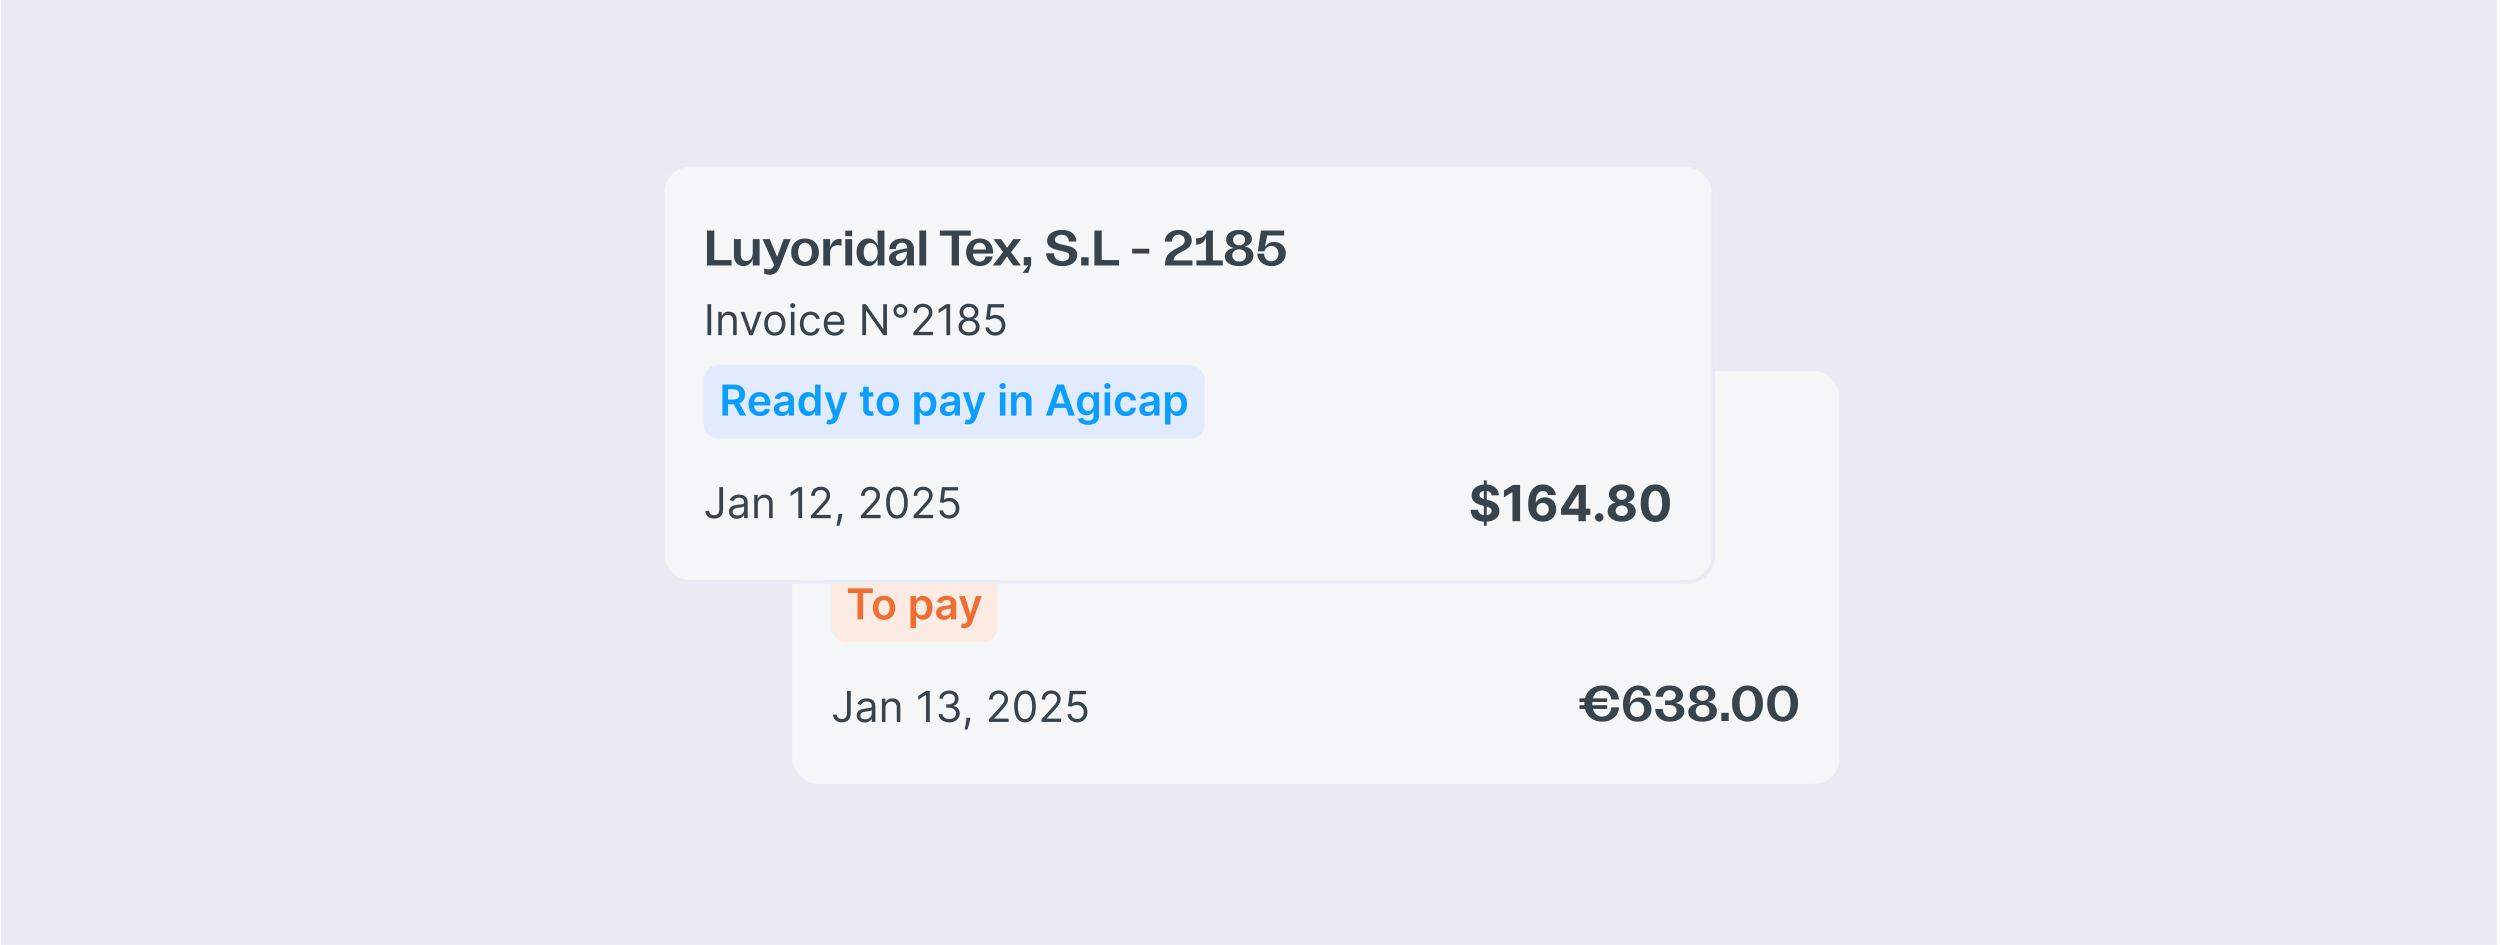 <svg width="635" height="240" viewBox="0 0 635 240" fill="none" xmlns="http://www.w3.org/2000/svg">
<rect width="634" height="240" transform="translate(0.203)" fill="#E8EBF3"/>
<rect x="200.753" y="93.784" width="266.898" height="105.762" rx="6.786" fill="#F5F6F7"/>
<rect x="200.753" y="93.784" width="266.898" height="105.762" rx="6.786" stroke="#E8EBF3" stroke-width="0.905"/>
<path d="M211.992 119.188V110.321H216.375C218.123 110.321 219.174 111.195 219.174 112.512C219.174 113.652 218.275 114.374 217.287 114.501C218.642 114.59 219.592 115.362 219.592 116.705C219.592 118.124 218.579 119.188 216.793 119.188H211.992ZM213.867 117.896H216.121C217.071 117.896 217.654 117.389 217.654 116.553C217.654 115.73 217.071 115.198 216.121 115.198H213.867V117.896ZM213.867 114.058H215.805C216.767 114.058 217.299 113.614 217.299 112.816C217.299 112.018 216.755 111.6 215.792 111.6H213.867V114.058ZM222.497 119.352C221.23 119.352 220.381 118.529 220.381 117.427C220.381 116.122 221.572 115.438 223.333 115.134L224.992 114.818V114.628C224.992 113.855 224.485 113.399 223.7 113.399C222.737 113.399 222.155 114.083 222.155 115.02H220.483C220.495 113.45 221.787 112.335 223.738 112.335C225.6 112.335 226.74 113.323 226.74 115.008V119.188H224.992V117.072C224.675 118.301 223.865 119.352 222.497 119.352ZM222.129 117.161C222.129 117.617 222.471 118.073 223.181 118.073C224.384 118.073 224.992 116.756 224.992 115.628L223.662 115.958C222.699 116.186 222.129 116.566 222.129 117.161ZM228.107 119.188V112.5H229.842V114.64C230.146 113.323 230.932 112.436 232.274 112.436C232.426 112.436 232.591 112.449 232.743 112.487V114.184C232.515 114.096 232.16 114.032 231.856 114.032C230.805 114.032 229.842 114.59 229.842 115.97V119.188H228.107ZM236.679 119.352C234.551 119.352 233.145 117.946 233.145 115.818C233.145 113.728 234.551 112.335 236.679 112.335C238.781 112.335 240.2 113.728 240.2 115.818C240.2 117.946 238.781 119.352 236.679 119.352ZM234.931 115.818C234.931 117.338 235.589 118.25 236.679 118.25C237.755 118.25 238.414 117.338 238.414 115.818C238.414 114.336 237.755 113.424 236.666 113.424C235.589 113.424 234.931 114.324 234.931 115.818ZM250.172 115.312C250.172 114.184 249.69 113.678 248.968 113.678C248.006 113.678 247.474 114.514 247.474 115.844V119.188H245.738V115.312C245.738 114.184 245.257 113.678 244.535 113.678C243.572 113.678 243.04 114.501 243.04 115.844V119.188H241.305V112.5H243.04V113.918C243.433 112.905 244.18 112.348 245.194 112.348C246.27 112.348 247.106 112.968 247.385 114.146C247.74 112.981 248.525 112.348 249.614 112.348C250.944 112.348 251.907 113.31 251.907 115.046V119.188H250.172V115.312ZM256.432 119.352C254.355 119.352 252.949 117.896 252.949 115.818C252.949 113.754 254.342 112.335 256.432 112.335C258.75 112.335 259.966 114.134 259.789 116.173H254.71C254.71 117.389 255.419 118.225 256.42 118.225C257.205 118.225 257.788 117.706 257.914 116.908H259.713C259.396 118.415 258.079 119.352 256.432 119.352ZM254.735 115.134H258.016C257.965 114.096 257.319 113.412 256.407 113.412C255.482 113.412 254.811 114.121 254.735 115.134ZM263.678 116.148V114.932H268.048V116.148H263.678ZM272.368 119.188V110.321H279.157V111.613H274.268V114.184H278.625V115.464H274.268V119.188H272.368ZM281.573 119.352C280.306 119.352 279.458 118.529 279.458 117.427C279.458 116.122 280.648 115.438 282.409 115.134L284.068 114.818V114.628C284.068 113.855 283.562 113.399 282.776 113.399C281.814 113.399 281.231 114.083 281.231 115.02H279.559C279.572 113.45 280.864 112.335 282.814 112.335C284.676 112.335 285.816 113.323 285.816 115.008V119.188H284.068V117.072C283.752 118.301 282.941 119.352 281.573 119.352ZM281.206 117.161C281.206 117.617 281.548 118.073 282.257 118.073C283.46 118.073 284.068 116.756 284.068 115.628L282.738 115.958C281.776 116.186 281.206 116.566 281.206 117.161ZM290.439 119.352C288.298 119.352 286.842 117.934 286.842 115.844C286.842 113.766 288.311 112.335 290.439 112.335C292.326 112.335 293.669 113.45 293.795 115.02H292.022C291.908 114.096 291.325 113.437 290.426 113.437C289.324 113.437 288.64 114.362 288.64 115.831C288.64 117.313 289.324 118.25 290.426 118.25C291.287 118.25 291.895 117.63 292.022 116.604H293.795C293.681 118.225 292.339 119.352 290.439 119.352ZM297.909 119.352C296.706 119.352 295.705 118.782 295.705 117.161V113.627H294.046V112.5H295.718L296.149 110.815H297.441V112.5H299.277V113.627H297.441V117.123C297.441 117.782 297.795 118.111 298.441 118.111C298.783 118.111 299.1 118.035 299.379 117.896V119.086C298.91 119.263 298.416 119.352 297.909 119.352ZM309.09 119.188L305.252 111.904V119.188H303.39V110.321H306.164L310.015 117.668V110.321H311.864V119.188H309.09ZM316.015 114.767C314.381 114.767 313.191 113.627 313.191 112.031C313.191 110.435 314.381 109.282 316.015 109.282C317.662 109.282 318.84 110.435 318.84 112.031C318.84 113.627 317.662 114.767 316.015 114.767ZM314.609 112.031C314.609 112.943 315.192 113.551 316.015 113.551C316.839 113.551 317.421 112.943 317.421 112.031C317.421 111.106 316.839 110.498 316.015 110.498C315.192 110.498 314.609 111.106 314.609 112.031ZM323.798 119.339C321.43 119.339 319.859 117.503 319.859 114.742C319.859 111.993 321.43 110.169 323.798 110.169C326.154 110.169 327.712 111.993 327.712 114.742C327.712 117.503 326.154 119.339 323.798 119.339ZM321.772 114.742C321.772 116.87 322.519 118.111 323.798 118.111C325.065 118.111 325.8 116.87 325.8 114.742C325.8 112.626 325.065 111.398 323.798 111.398C322.519 111.398 321.772 112.626 321.772 114.742ZM332.261 110.156C334.566 110.156 336.01 111.778 336.01 114.514C336.01 117.326 334.363 119.352 332.109 119.352C330.361 119.352 329.094 118.2 328.968 116.756H330.817C330.918 117.655 331.488 118.174 332.235 118.174C333.591 118.174 334.262 116.515 334.313 114.476C334.009 115.603 332.97 116.312 331.716 116.312C330.057 116.312 328.765 115.122 328.765 113.348C328.765 111.436 330.26 110.156 332.261 110.156ZM330.627 113.298C330.627 114.438 331.349 115.236 332.4 115.236C333.451 115.236 334.199 114.438 334.199 113.298C334.199 112.158 333.451 111.334 332.4 111.334C331.361 111.334 330.627 112.158 330.627 113.298ZM341.802 119.188V117.06H336.9V115.844L340.763 110.321H343.55V115.793H344.817V117.06H343.55V119.188H341.802ZM338.927 115.793H341.802V111.233L338.927 115.793ZM349.296 119.352C347.218 119.352 345.711 117.997 345.648 116.173H347.383C347.421 117.313 348.13 118.149 349.207 118.149C350.347 118.149 351.044 117.288 351.044 116.186C351.044 115.058 350.309 114.235 349.245 114.235C348.46 114.235 347.738 114.729 347.446 115.59H345.825L346.572 110.321H352.488V111.575H348.168L347.598 114.552C348.054 113.728 348.941 113.209 349.967 113.209C351.614 113.209 352.906 114.374 352.906 116.122C352.906 117.984 351.398 119.352 349.296 119.352ZM354.547 119.188C354.876 116.388 356.472 113.526 358.891 111.6H353.508V110.321H360.475V111.55C358.03 113.526 356.827 116.097 356.599 119.188H354.547ZM364.871 119.352C362.603 119.352 361.109 118.035 361.109 116.135H363.034C363.034 117.275 363.781 118.162 364.871 118.162C365.833 118.162 366.555 117.452 366.555 116.616C366.555 115.742 365.808 115.109 364.757 115.109H363.604V113.969H364.655C365.618 113.969 366.327 113.488 366.327 112.715C366.327 111.98 365.694 111.347 364.782 111.347C363.819 111.347 363.123 112.056 363.11 113.032H361.235C361.235 111.284 362.692 110.156 364.769 110.156C366.771 110.156 368.176 111.182 368.176 112.601C368.176 113.665 367.378 114.438 366.188 114.615C367.568 114.767 368.506 115.54 368.506 116.718C368.506 118.225 366.986 119.352 364.871 119.352ZM373.006 110.156C375.311 110.156 376.755 111.778 376.755 114.514C376.755 117.326 375.108 119.352 372.854 119.352C371.106 119.352 369.839 118.2 369.713 116.756H371.562C371.663 117.655 372.233 118.174 372.98 118.174C374.336 118.174 375.007 116.515 375.058 114.476C374.754 115.603 373.715 116.312 372.461 116.312C370.802 116.312 369.51 115.122 369.51 113.348C369.51 111.436 371.005 110.156 373.006 110.156ZM371.372 113.298C371.372 114.438 372.094 115.236 373.145 115.236C374.196 115.236 374.944 114.438 374.944 113.298C374.944 112.158 374.196 111.334 373.145 111.334C372.107 111.334 371.372 112.158 371.372 113.298ZM381.333 119.352C379.205 119.352 377.723 118.39 377.723 116.895C377.723 115.78 378.685 114.932 380.117 114.754C378.901 114.564 378.065 113.741 378.065 112.652C378.065 111.132 379.395 110.156 381.409 110.156C383.321 110.156 384.613 111.056 384.613 112.462C384.613 113.424 383.853 114.159 382.65 114.349C384.068 114.514 385.006 115.438 385.006 116.68C385.006 118.288 383.587 119.352 381.333 119.352ZM379.623 116.642C379.623 117.579 380.332 118.2 381.396 118.2C382.422 118.2 383.118 117.579 383.118 116.642C383.118 115.704 382.422 115.084 381.396 115.084C380.332 115.084 379.623 115.704 379.623 116.642ZM379.838 112.652C379.838 113.5 380.471 114.07 381.383 114.07C382.295 114.07 382.891 113.5 382.891 112.652C382.891 111.841 382.295 111.271 381.383 111.271C380.471 111.271 379.838 111.841 379.838 112.652Z" fill="#39434C"/>
<path d="M218.374 129.006V136.902H217.448L213.146 130.703H213.069V136.902H212.112V129.006H213.038L217.356 135.221H217.433V129.006H218.374ZM221.798 132.492C221.472 132.492 221.174 132.412 220.904 132.253C220.636 132.093 220.423 131.88 220.264 131.613C220.104 131.343 220.025 131.045 220.025 130.718C220.025 130.392 220.104 130.095 220.264 129.828C220.423 129.558 220.636 129.343 220.904 129.184C221.174 129.024 221.472 128.945 221.798 128.945C222.125 128.945 222.421 129.024 222.689 129.184C222.959 129.343 223.173 129.558 223.333 129.828C223.492 130.095 223.572 130.392 223.572 130.718C223.572 131.045 223.492 131.343 223.333 131.613C223.173 131.88 222.959 132.093 222.689 132.253C222.421 132.412 222.125 132.492 221.798 132.492ZM221.798 131.721C221.983 131.721 222.152 131.676 222.303 131.586C222.455 131.496 222.576 131.375 222.666 131.223C222.756 131.072 222.801 130.903 222.801 130.718C222.801 130.533 222.756 130.365 222.666 130.213C222.576 130.062 222.455 129.941 222.303 129.851C222.152 129.761 221.983 129.716 221.798 129.716C221.613 129.716 221.445 129.761 221.293 129.851C221.141 129.941 221.021 130.062 220.931 130.213C220.841 130.365 220.796 130.533 220.796 130.718C220.796 130.903 220.841 131.072 220.931 131.223C221.021 131.375 221.141 131.496 221.293 131.586C221.445 131.676 221.613 131.721 221.798 131.721ZM227.654 137.01C227.073 137.01 226.578 136.852 226.169 136.536C225.761 136.217 225.448 135.756 225.232 135.152C225.016 134.545 224.909 133.813 224.909 132.954C224.909 132.101 225.016 131.372 225.232 130.768C225.451 130.162 225.764 129.699 226.173 129.38C226.584 129.059 227.078 128.898 227.654 128.898C228.229 128.898 228.722 129.059 229.13 129.38C229.541 129.699 229.855 130.162 230.071 130.768C230.289 131.372 230.399 132.101 230.399 132.954C230.399 133.813 230.291 134.545 230.075 135.152C229.859 135.756 229.547 136.217 229.138 136.536C228.729 136.852 228.234 137.01 227.654 137.01ZM227.654 136.162C228.229 136.162 228.677 135.885 228.995 135.329C229.314 134.774 229.473 133.983 229.473 132.954C229.473 132.271 229.4 131.689 229.254 131.208C229.11 130.727 228.901 130.361 228.629 130.109C228.359 129.857 228.034 129.731 227.654 129.731C227.083 129.731 226.637 130.013 226.316 130.576C225.994 131.136 225.834 131.929 225.834 132.954C225.834 133.638 225.906 134.219 226.05 134.697C226.194 135.175 226.401 135.539 226.67 135.788C226.943 136.037 227.271 136.162 227.654 136.162ZM234.377 128.898C234.701 128.901 235.025 128.963 235.349 129.084C235.673 129.204 235.968 129.405 236.236 129.685C236.503 129.963 236.718 130.342 236.88 130.822C237.042 131.303 237.122 131.906 237.122 132.631C237.122 133.332 237.056 133.956 236.922 134.5C236.791 135.043 236.601 135.5 236.351 135.873C236.105 136.246 235.804 136.528 235.449 136.721C235.097 136.914 234.699 137.01 234.254 137.01C233.812 137.01 233.417 136.923 233.07 136.748C232.726 136.571 232.443 136.325 232.222 136.012C232.004 135.696 231.864 135.329 231.802 134.913H232.743C232.828 135.275 232.996 135.575 233.248 135.811C233.502 136.045 233.838 136.162 234.254 136.162C234.863 136.162 235.344 135.896 235.696 135.364C236.051 134.832 236.228 134.08 236.228 133.109H236.166C236.022 133.325 235.851 133.511 235.654 133.668C235.456 133.824 235.236 133.945 234.994 134.03C234.753 134.115 234.496 134.157 234.223 134.157C233.771 134.157 233.356 134.045 232.978 133.822C232.603 133.596 232.302 133.286 232.076 132.893C231.852 132.497 231.74 132.045 231.74 131.536C231.74 131.052 231.848 130.61 232.064 130.209C232.283 129.806 232.589 129.485 232.982 129.245C233.378 129.006 233.843 128.891 234.377 128.898ZM234.377 129.747C234.054 129.747 233.762 129.828 233.502 129.99C233.245 130.149 233.041 130.365 232.889 130.637C232.74 130.907 232.666 131.207 232.666 131.536C232.666 131.865 232.738 132.164 232.882 132.434C233.028 132.701 233.227 132.915 233.479 133.074C233.734 133.231 234.023 133.309 234.347 133.309C234.591 133.309 234.818 133.262 235.029 133.166C235.24 133.069 235.424 132.936 235.58 132.769C235.74 132.6 235.864 132.408 235.954 132.195C236.044 131.979 236.089 131.754 236.089 131.52C236.089 131.212 236.015 130.923 235.866 130.653C235.719 130.383 235.516 130.164 235.256 129.997C234.999 129.83 234.706 129.747 234.377 129.747ZM238.454 135.283V134.497L241.923 129.006H242.494V130.225H242.108L239.487 134.373V134.435H244.16V135.283H238.454ZM242.17 136.902V135.044V134.678V129.006H243.08V136.902H242.17ZM248.072 137.01C247.619 137.01 247.212 136.92 246.85 136.74C246.487 136.56 246.197 136.314 245.978 136C245.76 135.687 245.64 135.329 245.62 134.928H246.545C246.581 135.286 246.743 135.581 247.031 135.815C247.321 136.046 247.668 136.162 248.072 136.162C248.396 136.162 248.684 136.086 248.935 135.935C249.19 135.783 249.389 135.575 249.533 135.31C249.68 135.043 249.753 134.741 249.753 134.404C249.753 134.06 249.677 133.752 249.525 133.483C249.376 133.21 249.171 132.996 248.908 132.839C248.646 132.682 248.347 132.602 248.01 132.6C247.769 132.597 247.521 132.634 247.266 132.712C247.012 132.786 246.802 132.882 246.638 133.001L245.743 132.893L246.221 129.006H250.323V129.855H247.023L246.746 132.183H246.792C246.954 132.055 247.157 131.948 247.401 131.863C247.645 131.778 247.9 131.736 248.164 131.736C248.648 131.736 249.078 131.852 249.456 132.083C249.836 132.312 250.135 132.625 250.35 133.024C250.569 133.422 250.678 133.877 250.678 134.389C250.678 134.892 250.565 135.342 250.339 135.738C250.115 136.131 249.807 136.442 249.414 136.671C249.02 136.897 248.573 137.01 248.072 137.01ZM252.456 136.902L255.988 129.916V129.855H251.917V129.006H256.975V129.901L253.459 136.902H252.456ZM260.9 137.01C260.391 137.01 259.937 136.923 259.539 136.748C259.143 136.573 258.828 136.33 258.594 136.019C258.363 135.706 258.237 135.342 258.216 134.928H259.188C259.209 135.183 259.296 135.403 259.45 135.588C259.604 135.77 259.806 135.912 260.055 136.012C260.305 136.112 260.581 136.162 260.884 136.162C261.224 136.162 261.524 136.103 261.787 135.985C262.049 135.867 262.254 135.702 262.403 135.491C262.552 135.28 262.627 135.036 262.627 134.759C262.627 134.468 262.555 134.213 262.411 133.992C262.267 133.768 262.056 133.593 261.779 133.467C261.501 133.341 261.162 133.278 260.761 133.278H260.129V132.43H260.761C261.075 132.43 261.35 132.374 261.586 132.26C261.825 132.147 262.011 131.988 262.145 131.782C262.281 131.577 262.349 131.335 262.349 131.058C262.349 130.79 262.29 130.558 262.172 130.36C262.054 130.162 261.887 130.008 261.671 129.897C261.458 129.787 261.206 129.731 260.915 129.731C260.643 129.731 260.386 129.781 260.144 129.882C259.905 129.979 259.71 130.122 259.558 130.31C259.406 130.495 259.324 130.718 259.311 130.98H258.386C258.401 130.567 258.526 130.204 258.76 129.893C258.994 129.58 259.3 129.335 259.678 129.161C260.058 128.986 260.476 128.898 260.931 128.898C261.419 128.898 261.838 128.997 262.188 129.195C262.537 129.391 262.806 129.649 262.993 129.97C263.181 130.292 263.275 130.639 263.275 131.011C263.275 131.456 263.158 131.835 262.924 132.149C262.693 132.462 262.378 132.679 261.979 132.8V132.862C262.478 132.944 262.867 133.156 263.148 133.498C263.428 133.837 263.568 134.258 263.568 134.759C263.568 135.188 263.451 135.574 263.217 135.915C262.986 136.255 262.669 136.522 262.268 136.717C261.868 136.913 261.411 137.01 260.9 137.01ZM267.658 128.898C267.982 128.901 268.306 128.963 268.63 129.084C268.954 129.204 269.249 129.405 269.517 129.685C269.784 129.963 269.999 130.342 270.161 130.822C270.322 131.303 270.403 131.906 270.403 132.631C270.403 133.332 270.337 133.956 270.203 134.5C270.072 135.043 269.882 135.5 269.632 135.873C269.386 136.246 269.085 136.528 268.73 136.721C268.378 136.914 267.98 137.01 267.535 137.01C267.093 137.01 266.698 136.923 266.351 136.748C266.007 136.571 265.724 136.325 265.503 136.012C265.285 135.696 265.145 135.329 265.083 134.913H266.024C266.108 135.275 266.277 135.575 266.529 135.811C266.783 136.045 267.119 136.162 267.535 136.162C268.144 136.162 268.625 135.896 268.977 135.364C269.332 134.832 269.509 134.08 269.509 133.109H269.447C269.303 133.325 269.132 133.511 268.934 133.668C268.737 133.824 268.517 133.945 268.275 134.03C268.034 134.115 267.777 134.157 267.504 134.157C267.052 134.157 266.637 134.045 266.259 133.822C265.884 133.596 265.583 133.286 265.357 132.893C265.133 132.497 265.021 132.045 265.021 131.536C265.021 131.052 265.129 130.61 265.345 130.209C265.564 129.806 265.869 129.485 266.263 129.245C266.659 129.006 267.124 128.891 267.658 128.898ZM267.658 129.747C267.334 129.747 267.043 129.828 266.783 129.99C266.526 130.149 266.322 130.365 266.17 130.637C266.021 130.907 265.947 131.207 265.947 131.536C265.947 131.865 266.019 132.164 266.162 132.434C266.309 132.701 266.508 132.915 266.76 133.074C267.014 133.231 267.304 133.309 267.628 133.309C267.872 133.309 268.099 133.262 268.31 133.166C268.521 133.069 268.704 132.936 268.861 132.769C269.021 132.6 269.145 132.408 269.235 132.195C269.325 131.979 269.37 131.754 269.37 131.52C269.37 131.212 269.296 130.923 269.147 130.653C269 130.383 268.797 130.164 268.537 129.997C268.28 129.83 267.987 129.747 267.658 129.747ZM274.449 137.01C273.919 137.01 273.451 136.916 273.045 136.729C272.642 136.539 272.327 136.278 272.101 135.946C271.875 135.612 271.763 135.232 271.765 134.805C271.763 134.471 271.828 134.162 271.962 133.88C272.096 133.594 272.278 133.357 272.509 133.166C272.743 132.974 273.004 132.852 273.292 132.8V132.754C272.914 132.656 272.614 132.444 272.39 132.118C272.166 131.789 272.056 131.415 272.058 130.996C272.056 130.595 272.157 130.236 272.363 129.92C272.569 129.604 272.851 129.355 273.211 129.172C273.574 128.99 273.986 128.898 274.449 128.898C274.906 128.898 275.315 128.99 275.675 129.172C276.035 129.355 276.317 129.604 276.523 129.92C276.731 130.236 276.836 130.595 276.839 130.996C276.836 131.415 276.722 131.789 276.496 132.118C276.272 132.444 275.975 132.656 275.605 132.754V132.8C275.891 132.852 276.148 132.974 276.376 133.166C276.605 133.357 276.788 133.594 276.924 133.88C277.06 134.162 277.129 134.471 277.132 134.805C277.129 135.232 277.014 135.612 276.785 135.946C276.559 136.278 276.244 136.539 275.841 136.729C275.44 136.916 274.976 137.01 274.449 137.01ZM274.449 136.162C274.806 136.162 275.114 136.104 275.374 135.989C275.634 135.873 275.834 135.71 275.975 135.499C276.117 135.288 276.189 135.041 276.191 134.759C276.189 134.461 276.112 134.197 275.96 133.968C275.808 133.74 275.601 133.56 275.339 133.429C275.08 133.298 274.783 133.232 274.449 133.232C274.112 133.232 273.811 133.298 273.547 133.429C273.284 133.56 273.077 133.74 272.926 133.968C272.777 134.197 272.703 134.461 272.706 134.759C272.703 135.041 272.772 135.288 272.91 135.499C273.052 135.71 273.254 135.873 273.516 135.989C273.778 136.104 274.089 136.162 274.449 136.162ZM274.449 132.415C274.731 132.415 274.982 132.358 275.201 132.245C275.422 132.132 275.595 131.974 275.721 131.771C275.847 131.568 275.911 131.33 275.914 131.058C275.911 130.79 275.848 130.558 275.725 130.36C275.601 130.159 275.431 130.005 275.212 129.897C274.994 129.787 274.739 129.731 274.449 129.731C274.153 129.731 273.895 129.787 273.674 129.897C273.453 130.005 273.282 130.159 273.161 130.36C273.04 130.558 272.981 130.79 272.984 131.058C272.981 131.33 273.041 131.568 273.165 131.771C273.291 131.974 273.464 132.132 273.685 132.245C273.906 132.358 274.161 132.415 274.449 132.415Z" fill="#39434C"/>
<rect x="211.156" y="144.52" width="42.238" height="18.619" rx="3.619" fill="#FCEBE2"/>
<path d="M215.37 150.631V149.432H221.67V150.631H219.23V157.328H217.811V150.631H215.37ZM224.547 157.444C223.969 157.444 223.468 157.317 223.044 157.062C222.619 156.808 222.29 156.452 222.057 155.994C221.825 155.537 221.71 155.002 221.71 154.39C221.71 153.779 221.825 153.243 222.057 152.783C222.29 152.323 222.619 151.965 223.044 151.711C223.468 151.456 223.969 151.329 224.547 151.329C225.125 151.329 225.627 151.456 226.051 151.711C226.475 151.965 226.803 152.323 227.034 152.783C227.268 153.243 227.385 153.779 227.385 154.39C227.385 155.002 227.268 155.537 227.034 155.994C226.803 156.452 226.475 156.808 226.051 157.062C225.627 157.317 225.125 157.444 224.547 157.444ZM224.555 156.326C224.868 156.326 225.131 156.24 225.341 156.067C225.552 155.893 225.709 155.659 225.812 155.366C225.917 155.073 225.97 154.746 225.97 154.386C225.97 154.024 225.917 153.696 225.812 153.403C225.709 153.108 225.552 152.873 225.341 152.698C225.131 152.523 224.868 152.436 224.555 152.436C224.234 152.436 223.966 152.523 223.753 152.698C223.542 152.873 223.384 153.108 223.279 153.403C223.176 153.696 223.125 154.024 223.125 154.386C223.125 154.746 223.176 155.073 223.279 155.366C223.384 155.659 223.542 155.893 223.753 156.067C223.966 156.24 224.234 156.326 224.555 156.326ZM231.262 159.549V151.406H232.635V152.385H232.716C232.788 152.242 232.889 152.089 233.02 151.927C233.152 151.762 233.329 151.622 233.552 151.506C233.776 151.388 234.061 151.329 234.408 151.329C234.866 151.329 235.278 151.446 235.646 151.68C236.016 151.911 236.309 152.254 236.525 152.709C236.743 153.162 236.853 153.717 236.853 154.375C236.853 155.025 236.746 155.578 236.533 156.033C236.319 156.488 236.029 156.835 235.661 157.074C235.294 157.313 234.877 157.432 234.412 157.432C234.073 157.432 233.792 157.376 233.568 157.263C233.344 157.149 233.164 157.013 233.028 156.854C232.894 156.692 232.79 156.539 232.716 156.395H232.658V159.549H231.262ZM232.631 154.367C232.631 154.75 232.685 155.086 232.793 155.373C232.903 155.661 233.062 155.886 233.267 156.048C233.475 156.207 233.727 156.287 234.023 156.287C234.331 156.287 234.59 156.205 234.798 156.04C235.006 155.873 235.163 155.646 235.268 155.358C235.376 155.068 235.43 154.737 235.43 154.367C235.43 154 235.377 153.673 235.272 153.388C235.167 153.103 235.01 152.879 234.802 152.717C234.593 152.555 234.334 152.474 234.023 152.474C233.725 152.474 233.472 152.553 233.263 152.709C233.055 152.866 232.897 153.086 232.789 153.369C232.684 153.651 232.631 153.984 232.631 154.367ZM239.752 157.448C239.377 157.448 239.039 157.381 238.738 157.247C238.44 157.111 238.203 156.91 238.029 156.646C237.856 156.381 237.77 156.055 237.77 155.666C237.77 155.332 237.832 155.056 237.955 154.838C238.079 154.619 238.247 154.444 238.46 154.313C238.674 154.182 238.914 154.083 239.181 154.016C239.451 153.947 239.73 153.897 240.018 153.866C240.365 153.83 240.646 153.798 240.862 153.77C241.078 153.739 241.235 153.692 241.333 153.631C241.433 153.567 241.483 153.468 241.483 153.334V153.311C241.483 153.02 241.397 152.795 241.225 152.636C241.053 152.477 240.805 152.397 240.481 152.397C240.139 152.397 239.868 152.472 239.667 152.621C239.469 152.77 239.336 152.946 239.266 153.149L237.963 152.964C238.066 152.604 238.236 152.303 238.472 152.062C238.708 151.817 238.998 151.635 239.339 151.514C239.681 151.391 240.059 151.329 240.473 151.329C240.758 151.329 241.042 151.363 241.325 151.429C241.608 151.496 241.866 151.607 242.1 151.761C242.334 151.913 242.521 152.119 242.663 152.382C242.807 152.644 242.879 152.972 242.879 153.365V157.328H241.537V156.515H241.491C241.406 156.679 241.286 156.833 241.132 156.977C240.981 157.119 240.789 157.233 240.558 157.32C240.329 157.405 240.06 157.448 239.752 157.448ZM240.114 156.422C240.395 156.422 240.637 156.367 240.843 156.256C241.049 156.143 241.207 155.994 241.317 155.809C241.43 155.624 241.487 155.422 241.487 155.204V154.506C241.443 154.542 241.369 154.575 241.263 154.606C241.16 154.637 241.045 154.664 240.916 154.687C240.788 154.71 240.661 154.731 240.535 154.749C240.409 154.767 240.299 154.782 240.207 154.795C239.999 154.823 239.812 154.87 239.648 154.934C239.483 154.998 239.354 155.088 239.258 155.204C239.163 155.317 239.116 155.463 239.116 155.643C239.116 155.9 239.21 156.094 239.397 156.225C239.585 156.357 239.824 156.422 240.114 156.422ZM244.938 159.549C244.747 159.549 244.571 159.533 244.409 159.503C244.25 159.474 244.123 159.441 244.028 159.402L244.351 158.315C244.555 158.374 244.736 158.403 244.895 158.4C245.054 158.397 245.195 158.347 245.315 158.25C245.439 158.154 245.543 157.995 245.628 157.771L245.747 157.451L243.6 151.406H245.08L246.445 155.878H246.507L247.875 151.406H249.36L246.989 158.045C246.878 158.359 246.732 158.627 246.549 158.851C246.367 159.077 246.143 159.249 245.878 159.368C245.616 159.488 245.302 159.549 244.938 159.549Z" fill="#EC6F35"/>
<path d="M215.135 175.483H216.091V181.127C216.091 181.631 215.999 182.059 215.814 182.411C215.629 182.763 215.368 183.031 215.031 183.213C214.694 183.396 214.297 183.487 213.84 183.487C213.408 183.487 213.024 183.408 212.687 183.252C212.35 183.092 212.085 182.866 211.893 182.573C211.7 182.28 211.603 181.932 211.603 181.528H212.544C212.544 181.752 212.599 181.947 212.71 182.114C212.823 182.279 212.977 182.407 213.173 182.5C213.368 182.592 213.59 182.639 213.84 182.639C214.115 182.639 214.349 182.581 214.541 182.465C214.734 182.35 214.881 182.18 214.981 181.956C215.084 181.73 215.135 181.454 215.135 181.127V175.483ZM219.627 183.518C219.251 183.518 218.911 183.447 218.605 183.306C218.299 183.162 218.056 182.955 217.876 182.685C217.696 182.412 217.606 182.083 217.606 181.698C217.606 181.359 217.673 181.084 217.807 180.873C217.94 180.66 218.119 180.492 218.343 180.372C218.566 180.251 218.813 180.161 219.083 180.102C219.355 180.04 219.629 179.991 219.904 179.955C220.264 179.909 220.556 179.874 220.779 179.851C221.006 179.825 221.17 179.783 221.273 179.724C221.378 179.665 221.431 179.562 221.431 179.416V179.385C221.431 179.004 221.327 178.709 221.119 178.498C220.913 178.287 220.601 178.182 220.182 178.182C219.747 178.182 219.407 178.277 219.16 178.467C218.913 178.657 218.74 178.86 218.64 179.076L217.776 178.768C217.93 178.408 218.136 178.128 218.393 177.927C218.652 177.724 218.935 177.583 219.241 177.503C219.549 177.421 219.853 177.38 220.151 177.38C220.341 177.38 220.56 177.403 220.806 177.449C221.056 177.493 221.296 177.584 221.527 177.723C221.761 177.862 221.955 178.071 222.109 178.351C222.264 178.632 222.341 179.007 222.341 179.477V183.379H221.431V182.577H221.385C221.323 182.705 221.22 182.843 221.076 182.99C220.932 183.136 220.741 183.261 220.502 183.363C220.263 183.466 219.971 183.518 219.627 183.518ZM219.765 182.7C220.125 182.7 220.429 182.63 220.675 182.488C220.925 182.347 221.112 182.164 221.238 181.941C221.367 181.717 221.431 181.482 221.431 181.235V180.403C221.392 180.449 221.308 180.491 221.176 180.53C221.048 180.566 220.899 180.598 220.729 180.626C220.562 180.652 220.399 180.675 220.24 180.696C220.083 180.714 219.956 180.729 219.858 180.742C219.621 180.773 219.4 180.823 219.195 180.892C218.992 180.959 218.827 181.061 218.701 181.197C218.578 181.33 218.516 181.513 218.516 181.744C218.516 182.06 218.633 182.299 218.867 182.461C219.104 182.621 219.403 182.7 219.765 182.7ZM224.911 179.817V183.379H224.002V177.457H224.881V178.382H224.958C225.096 178.082 225.307 177.84 225.59 177.657C225.873 177.472 226.238 177.38 226.685 177.38C227.086 177.38 227.437 177.462 227.737 177.627C228.038 177.789 228.272 178.035 228.439 178.367C228.606 178.696 228.69 179.112 228.69 179.616V183.379H227.78V179.678C227.78 179.212 227.659 178.85 227.417 178.59C227.176 178.328 226.844 178.197 226.423 178.197C226.132 178.197 225.873 178.26 225.644 178.386C225.418 178.512 225.239 178.696 225.108 178.937C224.977 179.179 224.911 179.472 224.911 179.817ZM236.166 175.483V183.379H235.21V176.485H235.164L233.236 177.765V176.794L235.21 175.483H236.166ZM241.105 183.487C240.596 183.487 240.143 183.399 239.744 183.225C239.348 183.05 239.033 182.807 238.8 182.496C238.568 182.182 238.442 181.819 238.422 181.405H239.393C239.414 181.659 239.501 181.879 239.655 182.064C239.81 182.247 240.011 182.388 240.261 182.488C240.51 182.589 240.786 182.639 241.09 182.639C241.429 182.639 241.73 182.58 241.992 182.461C242.254 182.343 242.46 182.179 242.609 181.968C242.758 181.757 242.832 181.513 242.832 181.235C242.832 180.945 242.76 180.689 242.616 180.468C242.473 180.244 242.262 180.07 241.984 179.944C241.707 179.818 241.367 179.755 240.966 179.755H240.334V178.907H240.966C241.28 178.907 241.555 178.85 241.791 178.737C242.03 178.624 242.217 178.465 242.35 178.259C242.487 178.053 242.555 177.812 242.555 177.534C242.555 177.267 242.496 177.034 242.377 176.836C242.259 176.638 242.092 176.484 241.876 176.374C241.663 176.263 241.411 176.208 241.121 176.208C240.848 176.208 240.591 176.258 240.349 176.358C240.11 176.456 239.915 176.599 239.763 176.786C239.612 176.971 239.53 177.195 239.517 177.457H238.591C238.607 177.043 238.731 176.681 238.965 176.37C239.199 176.056 239.505 175.812 239.883 175.637C240.263 175.462 240.681 175.375 241.136 175.375C241.624 175.375 242.043 175.474 242.393 175.672C242.742 175.867 243.011 176.126 243.199 176.447C243.386 176.768 243.48 177.115 243.48 177.488C243.48 177.932 243.363 178.312 243.129 178.625C242.898 178.939 242.583 179.156 242.185 179.277V179.338C242.683 179.421 243.073 179.633 243.353 179.975C243.633 180.314 243.773 180.734 243.773 181.235C243.773 181.665 243.656 182.05 243.422 182.392C243.191 182.731 242.875 182.999 242.474 183.194C242.073 183.389 241.617 183.487 241.105 183.487ZM246.479 182.299L246.417 182.716C246.373 183.009 246.306 183.322 246.216 183.656C246.129 183.991 246.038 184.305 245.943 184.601C245.848 184.897 245.769 185.132 245.708 185.307H245.014C245.047 185.142 245.091 184.925 245.145 184.655C245.199 184.385 245.253 184.083 245.307 183.749C245.363 183.417 245.409 183.078 245.445 182.731L245.492 182.299H246.479ZM251.202 183.379V182.685L253.809 179.832C254.115 179.498 254.366 179.207 254.564 178.961C254.762 178.711 254.909 178.477 255.004 178.259C255.102 178.038 255.15 177.807 255.15 177.565C255.15 177.287 255.084 177.047 254.95 176.844C254.819 176.641 254.639 176.484 254.41 176.374C254.181 176.263 253.924 176.208 253.639 176.208C253.336 176.208 253.071 176.271 252.845 176.397C252.621 176.52 252.448 176.694 252.324 176.917C252.204 177.141 252.143 177.403 252.143 177.704H251.233C251.233 177.241 251.34 176.835 251.553 176.485C251.767 176.136 252.057 175.863 252.425 175.668C252.795 175.473 253.21 175.375 253.67 175.375C254.133 175.375 254.543 175.473 254.9 175.668C255.257 175.863 255.537 176.127 255.74 176.458C255.943 176.79 256.045 177.159 256.045 177.565C256.045 177.855 255.992 178.139 255.887 178.417C255.784 178.692 255.604 178.999 255.347 179.338C255.093 179.675 254.739 180.086 254.287 180.572L252.513 182.469V182.531H256.184V183.379H251.202ZM260.351 183.487C259.77 183.487 259.276 183.329 258.867 183.013C258.458 182.694 258.146 182.233 257.93 181.629C257.714 181.022 257.606 180.289 257.606 179.431C257.606 178.578 257.714 177.849 257.93 177.245C258.149 176.638 258.462 176.176 258.871 175.857C259.282 175.536 259.776 175.375 260.351 175.375C260.927 175.375 261.419 175.536 261.828 175.857C262.239 176.176 262.553 176.638 262.769 177.245C262.987 177.849 263.096 178.578 263.096 179.431C263.096 180.289 262.988 181.022 262.773 181.629C262.557 182.233 262.244 182.694 261.836 183.013C261.427 183.329 260.932 183.487 260.351 183.487ZM260.351 182.639C260.927 182.639 261.374 182.361 261.693 181.806C262.012 181.251 262.171 180.459 262.171 179.431C262.171 178.747 262.098 178.165 261.951 177.684C261.807 177.204 261.599 176.838 261.327 176.586C261.057 176.334 260.732 176.208 260.351 176.208C259.781 176.208 259.335 176.489 259.014 177.052C258.692 177.612 258.532 178.405 258.532 179.431C258.532 180.115 258.604 180.696 258.748 181.174C258.891 181.652 259.098 182.015 259.368 182.265C259.641 182.514 259.968 182.639 260.351 182.639ZM264.561 183.379V182.685L267.168 179.832C267.474 179.498 267.725 179.207 267.923 178.961C268.121 178.711 268.268 178.477 268.363 178.259C268.461 178.038 268.509 177.807 268.509 177.565C268.509 177.287 268.443 177.047 268.309 176.844C268.178 176.641 267.998 176.484 267.769 176.374C267.54 176.263 267.283 176.208 266.998 176.208C266.695 176.208 266.43 176.271 266.204 176.397C265.98 176.52 265.807 176.694 265.683 176.917C265.563 177.141 265.502 177.403 265.502 177.704H264.592C264.592 177.241 264.699 176.835 264.912 176.485C265.126 176.136 265.416 175.863 265.784 175.668C266.154 175.473 266.569 175.375 267.029 175.375C267.492 175.375 267.902 175.473 268.259 175.668C268.616 175.863 268.896 176.127 269.099 176.458C269.302 176.79 269.404 177.159 269.404 177.565C269.404 177.855 269.351 178.139 269.246 178.417C269.143 178.692 268.963 178.999 268.706 179.338C268.452 179.675 268.098 180.086 267.646 180.572L265.872 182.469V182.531H269.543V183.379H264.561ZM273.602 183.487C273.15 183.487 272.743 183.397 272.38 183.217C272.018 183.037 271.727 182.79 271.509 182.477C271.29 182.163 271.171 181.806 271.15 181.405H272.076C272.112 181.762 272.274 182.058 272.561 182.292C272.852 182.523 273.199 182.639 273.602 182.639C273.926 182.639 274.214 182.563 274.466 182.411C274.721 182.26 274.92 182.051 275.064 181.787C275.21 181.519 275.283 181.217 275.283 180.881C275.283 180.536 275.208 180.229 275.056 179.959C274.907 179.687 274.701 179.472 274.439 179.315C274.177 179.159 273.877 179.079 273.541 179.076C273.299 179.074 273.051 179.111 272.797 179.188C272.542 179.263 272.333 179.359 272.168 179.477L271.274 179.369L271.752 175.483H275.854V176.331H272.554L272.276 178.66H272.322C272.484 178.531 272.687 178.425 272.932 178.34C273.176 178.255 273.43 178.213 273.695 178.213C274.178 178.213 274.609 178.328 274.987 178.56C275.367 178.788 275.665 179.102 275.881 179.5C276.099 179.899 276.209 180.354 276.209 180.865C276.209 181.369 276.096 181.819 275.869 182.215C275.646 182.608 275.337 182.919 274.944 183.148C274.551 183.374 274.104 183.487 273.602 183.487Z" fill="#39434C"/>
<path d="M406.977 183.305C404.723 183.305 403.089 182.051 402.595 180.063H401.189V179.125H402.443C402.43 178.986 402.43 178.847 402.43 178.707C402.43 178.568 402.43 178.441 402.443 178.315H401.189V177.377H402.582C403.089 175.376 404.735 174.11 406.99 174.11C409.409 174.11 411.106 175.541 411.22 177.681H409.282C409.13 176.288 408.206 175.376 406.952 175.376C405.799 175.376 404.938 176.123 404.596 177.377H408.218V178.315H404.444C404.431 178.441 404.431 178.568 404.431 178.707C404.431 178.847 404.431 178.986 404.444 179.125H408.218V180.063H404.609C404.951 181.291 405.812 182.026 406.952 182.026C408.218 182.026 409.156 181.101 409.282 179.657H411.22C411.119 181.836 409.422 183.305 406.977 183.305ZM415.983 183.305C413.678 183.305 412.234 181.684 412.234 178.948C412.234 176.136 413.88 174.11 416.135 174.11C417.883 174.11 419.15 175.262 419.276 176.706H417.427C417.326 175.807 416.756 175.288 416.008 175.288C414.653 175.288 413.982 176.947 413.931 178.986C414.235 177.859 415.274 177.149 416.528 177.149C418.187 177.149 419.479 178.34 419.479 180.113C419.479 182.026 417.984 183.305 415.983 183.305ZM414.045 180.164C414.045 181.304 414.792 182.127 415.844 182.127C416.882 182.127 417.617 181.304 417.617 180.164C417.617 179.024 416.895 178.226 415.844 178.226C414.792 178.226 414.045 179.024 414.045 180.164ZM424.182 183.305C421.914 183.305 420.42 181.988 420.42 180.088H422.345C422.345 181.228 423.092 182.115 424.182 182.115C425.144 182.115 425.866 181.405 425.866 180.569C425.866 179.695 425.119 179.062 424.068 179.062H422.915V177.922H423.966C424.929 177.922 425.638 177.441 425.638 176.668C425.638 175.933 425.005 175.3 424.093 175.3C423.13 175.3 422.434 176.009 422.421 176.985H420.546C420.546 175.237 422.003 174.11 424.08 174.11C426.081 174.11 427.487 175.136 427.487 176.554C427.487 177.618 426.689 178.391 425.499 178.568C426.879 178.72 427.817 179.493 427.817 180.671C427.817 182.178 426.297 183.305 424.182 183.305ZM432.418 183.305C430.29 183.305 428.808 182.343 428.808 180.848C428.808 179.733 429.771 178.885 431.202 178.707C429.986 178.517 429.15 177.694 429.15 176.605C429.15 175.085 430.48 174.11 432.494 174.11C434.406 174.11 435.698 175.009 435.698 176.415C435.698 177.377 434.938 178.112 433.735 178.302C435.154 178.467 436.091 179.391 436.091 180.633C436.091 182.241 434.672 183.305 432.418 183.305ZM430.708 180.595C430.708 181.532 431.417 182.153 432.481 182.153C433.507 182.153 434.204 181.532 434.204 180.595C434.204 179.657 433.507 179.037 432.481 179.037C431.417 179.037 430.708 179.657 430.708 180.595ZM430.923 176.605C430.923 177.453 431.557 178.023 432.468 178.023C433.38 178.023 433.976 177.453 433.976 176.605C433.976 175.794 433.38 175.224 432.468 175.224C431.557 175.224 430.923 175.794 430.923 176.605ZM437.222 183.141V181.051H439.097V183.141H437.222ZM443.881 183.293C441.512 183.293 439.941 181.456 439.941 178.695C439.941 175.946 441.512 174.122 443.881 174.122C446.236 174.122 447.794 175.946 447.794 178.695C447.794 181.456 446.236 183.293 443.881 183.293ZM441.854 178.695C441.854 180.823 442.601 182.064 443.881 182.064C445.147 182.064 445.882 180.823 445.882 178.695C445.882 176.579 445.147 175.351 443.881 175.351C442.601 175.351 441.854 176.579 441.854 178.695ZM452.799 183.293C450.43 183.293 448.86 181.456 448.86 178.695C448.86 175.946 450.43 174.122 452.799 174.122C455.155 174.122 456.713 175.946 456.713 178.695C456.713 181.456 455.155 183.293 452.799 183.293ZM450.772 178.695C450.772 180.823 451.52 182.064 452.799 182.064C454.066 182.064 454.8 180.823 454.8 178.695C454.8 176.579 454.066 175.351 452.799 175.351C451.52 175.351 450.772 176.579 450.772 178.695Z" fill="#39434C"/>
<g filter="url(#filter0_d_11691_215039)">
<rect x="166.301" y="40" width="267.802" height="106.667" rx="7.238" fill="#F5F6F7"/>
<rect x="166.753" y="40.452" width="266.898" height="105.762" rx="6.786" stroke="#E8EBF3" stroke-width="0.905"/>
<path d="M177.992 65.856V56.989H179.854V64.487H184.237V65.856H177.992ZM191.363 59.168V65.856H189.628V64.196C189.235 65.4 188.374 66.007 187.259 66.007C185.803 66.007 184.853 64.981 184.853 63.297V59.168H186.588V63.069C186.588 64.12 187.082 64.728 187.943 64.728C188.995 64.728 189.628 63.867 189.628 62.486V59.168H191.363ZM193.898 68.224C193.391 68.224 192.846 68.11 192.53 67.933V66.577C192.872 66.742 193.29 66.856 193.632 66.856C194.417 66.856 194.797 66.413 195.063 65.716L192.099 59.168H193.948L195.823 63.651L197.482 59.168H199.243L196.659 65.868C196.127 67.236 195.456 68.224 193.898 68.224ZM202.914 66.02C200.786 66.02 199.38 64.614 199.38 62.486C199.38 60.396 200.786 59.003 202.914 59.003C205.016 59.003 206.435 60.396 206.435 62.486C206.435 64.614 205.016 66.02 202.914 66.02ZM201.166 62.486C201.166 64.006 201.824 64.918 202.914 64.918C203.99 64.918 204.649 64.006 204.649 62.486C204.649 61.004 203.99 60.092 202.901 60.092C201.824 60.092 201.166 60.992 201.166 62.486ZM207.54 65.856V59.168H209.275V61.308C209.579 59.991 210.365 59.104 211.707 59.104C211.859 59.104 212.024 59.117 212.176 59.155V60.852C211.948 60.764 211.593 60.7 211.289 60.7C210.238 60.7 209.275 61.258 209.275 62.638V65.856H207.54ZM213.131 65.856V59.168H214.866V65.856H213.131ZM213.131 58.42V57.002H214.866V58.42H213.131ZM218.919 66.02C217.235 66.02 215.981 64.589 215.981 62.486C215.981 60.409 217.235 59.003 218.932 59.003C220.135 59.003 221.047 59.75 221.339 60.89V56.989H223.074V65.856H221.339V64.108C221.009 65.26 220.11 66.02 218.919 66.02ZM217.792 62.486C217.792 63.917 218.489 64.868 219.54 64.868C220.629 64.868 221.351 63.917 221.351 62.486C221.351 61.068 220.629 60.13 219.54 60.13C218.489 60.13 217.792 61.068 217.792 62.486ZM226.335 66.02C225.068 66.02 224.219 65.197 224.219 64.095C224.219 62.79 225.41 62.106 227.171 61.802L228.83 61.486V61.296C228.83 60.523 228.323 60.067 227.538 60.067C226.575 60.067 225.993 60.751 225.993 61.688H224.321C224.333 60.118 225.625 59.003 227.576 59.003C229.438 59.003 230.578 59.991 230.578 61.676V65.856H228.83V63.74C228.513 64.969 227.703 66.02 226.335 66.02ZM225.967 63.829C225.967 64.285 226.309 64.741 227.019 64.741C228.222 64.741 228.83 63.423 228.83 62.296L227.5 62.626C226.537 62.853 225.967 63.233 225.967 63.829ZM231.945 65.856V56.989H233.68V65.856H231.945ZM240.154 65.856V58.281H237.152V56.989H244.992V58.281H242.003V65.856H240.154ZM247.295 66.02C245.218 66.02 243.812 64.564 243.812 62.486C243.812 60.422 245.205 59.003 247.295 59.003C249.613 59.003 250.829 60.802 250.652 62.841H245.572C245.572 64.057 246.282 64.893 247.282 64.893C248.068 64.893 248.65 64.374 248.777 63.575H250.576C250.259 65.083 248.942 66.02 247.295 66.02ZM245.598 61.802H248.878C248.828 60.764 248.182 60.08 247.27 60.08C246.345 60.08 245.674 60.789 245.598 61.802ZM250.592 65.856L253.214 62.423L250.782 59.168H252.732L254.252 61.372L255.81 59.168H257.786L255.24 62.486L257.735 65.856H255.785L254.202 63.563L252.542 65.856H250.592ZM258.16 67.73L259.616 65.856H258.463V63.715H260.338V65.665L259.603 67.73H258.16ZM268.25 66.02C265.603 66.02 264.146 64.564 264.146 62.765H266.122C266.122 64.108 267.199 64.779 268.276 64.779C269.137 64.779 270.049 64.323 270.049 63.411C270.049 62.651 269.403 62.474 267.959 62.144C265.869 61.726 264.387 61.207 264.387 59.598C264.387 58.002 265.844 56.824 268.174 56.824C270.682 56.824 271.822 58.23 271.822 59.776H269.897C269.884 58.699 269.213 58.066 268.124 58.066C267.085 58.066 266.363 58.648 266.363 59.345C266.363 60.067 267.161 60.32 268.415 60.599C270.441 61.004 272.037 61.359 272.037 63.157C272.037 64.981 270.517 66.02 268.25 66.02ZM273.059 65.856V63.766H274.934V65.856H273.059ZM276.404 65.856V56.989H278.266V64.487H282.648V65.856H276.404ZM285.984 62.816V61.6H290.354V62.816H285.984ZM294.344 65.856C294.344 63.499 294.99 62.689 297.587 61.346C298.625 60.802 299.347 60.447 299.347 59.497C299.347 58.636 298.701 58.015 297.802 58.015C296.801 58.015 296.079 58.788 296.079 59.788H294.293C294.293 58.078 295.763 56.824 297.815 56.824C299.727 56.824 301.133 57.888 301.133 59.51C301.133 61.055 299.905 61.739 298.689 62.334C297.599 62.866 296.523 63.525 296.51 64.576H301.298V65.856H294.344ZM302.324 65.856V64.564H304.743V58.572C304.49 59.953 303.401 60.574 302.235 60.574V58.965C303.325 58.965 304.693 58.598 304.959 56.989H306.504V64.564H309.012V65.856H302.324ZM313.131 66.02C311.003 66.02 309.521 65.058 309.521 63.563C309.521 62.448 310.484 61.6 311.915 61.422C310.699 61.232 309.863 60.409 309.863 59.32C309.863 57.8 311.193 56.824 313.207 56.824C315.12 56.824 316.412 57.724 316.412 59.13C316.412 60.092 315.652 60.827 314.448 61.017C315.867 61.182 316.804 62.106 316.804 63.347C316.804 64.956 315.386 66.02 313.131 66.02ZM311.421 63.309C311.421 64.247 312.13 64.868 313.194 64.868C314.22 64.868 314.917 64.247 314.917 63.309C314.917 62.372 314.22 61.752 313.194 61.752C312.13 61.752 311.421 62.372 311.421 63.309ZM311.636 59.32C311.636 60.168 312.27 60.738 313.182 60.738C314.094 60.738 314.689 60.168 314.689 59.32C314.689 58.509 314.094 57.939 313.182 57.939C312.27 57.939 311.636 58.509 311.636 59.32ZM321.406 66.02C319.329 66.02 317.822 64.665 317.758 62.841H319.494C319.532 63.981 320.241 64.817 321.317 64.817C322.457 64.817 323.154 63.956 323.154 62.853C323.154 61.726 322.419 60.903 321.355 60.903C320.57 60.903 319.848 61.397 319.557 62.258H317.936L318.683 56.989H324.598V58.243H320.279L319.709 61.22C320.165 60.396 321.051 59.877 322.077 59.877C323.724 59.877 325.016 61.042 325.016 62.79C325.016 64.652 323.509 66.02 321.406 66.02Z" fill="#39434C"/>
<path d="M179.069 75.674V83.57H178.112V75.674H179.069ZM181.772 80.008V83.57H180.862V77.648H181.741V78.574H181.818C181.957 78.273 182.168 78.031 182.451 77.849C182.733 77.664 183.098 77.571 183.546 77.571C183.947 77.571 184.297 77.653 184.598 77.818C184.899 77.98 185.133 78.227 185.3 78.558C185.467 78.887 185.55 79.304 185.55 79.807V83.57H184.641V79.869C184.641 79.404 184.52 79.041 184.278 78.782C184.037 78.52 183.705 78.389 183.283 78.389C182.993 78.389 182.733 78.452 182.505 78.578C182.278 78.704 182.1 78.887 181.969 79.129C181.838 79.371 181.772 79.663 181.772 80.008ZM191.843 77.648L189.654 83.57H188.728L186.538 77.648H187.525L189.16 82.367H189.222L190.856 77.648H191.843ZM195.238 83.694C194.704 83.694 194.234 83.567 193.831 83.312C193.43 83.058 193.116 82.702 192.89 82.244C192.667 81.787 192.555 81.252 192.555 80.64C192.555 80.023 192.667 79.485 192.89 79.025C193.116 78.565 193.43 78.207 193.831 77.953C194.234 77.698 194.704 77.571 195.238 77.571C195.773 77.571 196.241 77.698 196.642 77.953C197.045 78.207 197.359 78.565 197.582 79.025C197.808 79.485 197.922 80.023 197.922 80.64C197.922 81.252 197.808 81.787 197.582 82.244C197.359 82.702 197.045 83.058 196.642 83.312C196.241 83.567 195.773 83.694 195.238 83.694ZM195.238 82.876C195.644 82.876 195.978 82.772 196.241 82.564C196.503 82.356 196.697 82.082 196.823 81.743C196.949 81.404 197.012 81.036 197.012 80.64C197.012 80.244 196.949 79.876 196.823 79.534C196.697 79.192 196.503 78.915 196.241 78.705C195.978 78.494 195.644 78.389 195.238 78.389C194.832 78.389 194.498 78.494 194.236 78.705C193.974 78.915 193.78 79.192 193.654 79.534C193.528 79.876 193.465 80.244 193.465 80.64C193.465 81.036 193.528 81.404 193.654 81.743C193.78 82.082 193.974 82.356 194.236 82.564C194.498 82.772 194.832 82.876 195.238 82.876ZM199.31 83.57V77.648H200.22V83.57H199.31ZM199.773 76.661C199.596 76.661 199.443 76.601 199.314 76.48C199.188 76.359 199.125 76.214 199.125 76.044C199.125 75.875 199.188 75.73 199.314 75.609C199.443 75.488 199.596 75.428 199.773 75.428C199.95 75.428 200.102 75.488 200.228 75.609C200.357 75.73 200.421 75.875 200.421 76.044C200.421 76.214 200.357 76.359 200.228 76.48C200.102 76.601 199.95 76.661 199.773 76.661ZM204.293 83.694C203.737 83.694 203.259 83.563 202.858 83.3C202.457 83.038 202.149 82.677 201.933 82.217C201.717 81.757 201.609 81.231 201.609 80.64C201.609 80.039 201.72 79.508 201.941 79.048C202.164 78.585 202.475 78.224 202.874 77.965C203.275 77.702 203.743 77.571 204.277 77.571C204.694 77.571 205.069 77.648 205.403 77.803C205.737 77.957 206.011 78.173 206.224 78.45C206.437 78.728 206.57 79.052 206.621 79.422H205.711C205.642 79.152 205.488 78.913 205.249 78.705C205.012 78.494 204.694 78.389 204.293 78.389C203.938 78.389 203.627 78.481 203.36 78.666C203.095 78.849 202.888 79.107 202.739 79.441C202.592 79.773 202.519 80.162 202.519 80.609C202.519 81.067 202.591 81.465 202.735 81.805C202.882 82.144 203.087 82.407 203.352 82.595C203.619 82.782 203.933 82.876 204.293 82.876C204.529 82.876 204.744 82.835 204.936 82.753C205.129 82.671 205.292 82.552 205.426 82.398C205.56 82.244 205.655 82.059 205.711 81.843H206.621C206.57 82.193 206.443 82.507 206.24 82.788C206.039 83.065 205.773 83.286 205.442 83.451C205.113 83.613 204.73 83.694 204.293 83.694ZM210.434 83.694C209.864 83.694 209.371 83.568 208.958 83.316C208.546 83.061 208.229 82.707 208.005 82.252C207.784 81.794 207.674 81.262 207.674 80.656C207.674 80.049 207.784 79.514 208.005 79.052C208.229 78.587 208.54 78.224 208.938 77.965C209.339 77.702 209.807 77.571 210.342 77.571C210.65 77.571 210.955 77.623 211.255 77.725C211.556 77.828 211.83 77.995 212.077 78.227C212.323 78.456 212.52 78.759 212.667 79.137C212.813 79.514 212.886 79.98 212.886 80.532V80.918H208.322V80.131H211.961C211.961 79.797 211.894 79.499 211.761 79.237C211.629 78.975 211.442 78.768 211.198 78.616C210.956 78.465 210.671 78.389 210.342 78.389C209.979 78.389 209.666 78.479 209.401 78.659C209.139 78.836 208.937 79.067 208.796 79.353C208.654 79.638 208.584 79.944 208.584 80.27V80.794C208.584 81.242 208.661 81.621 208.815 81.932C208.972 82.24 209.189 82.475 209.467 82.637C209.744 82.797 210.067 82.876 210.434 82.876C210.673 82.876 210.889 82.843 211.082 82.776C211.277 82.707 211.446 82.604 211.587 82.468C211.728 82.329 211.838 82.157 211.915 81.951L212.794 82.198C212.701 82.496 212.546 82.758 212.327 82.984C212.109 83.208 211.839 83.383 211.518 83.509C211.196 83.632 210.835 83.694 210.434 83.694ZM223.708 75.674V83.57H222.783L218.481 77.371H218.403V83.57H217.447V75.674H218.373L222.691 81.889H222.768V75.674H223.708ZM227.133 79.16C226.807 79.16 226.508 79.08 226.239 78.921C225.971 78.761 225.758 78.548 225.599 78.281C225.439 78.011 225.36 77.713 225.36 77.386C225.36 77.06 225.439 76.763 225.599 76.496C225.758 76.226 225.971 76.011 226.239 75.852C226.508 75.692 226.807 75.613 227.133 75.613C227.459 75.613 227.756 75.692 228.024 75.852C228.294 76.011 228.508 76.226 228.668 76.496C228.827 76.763 228.907 77.06 228.907 77.386C228.907 77.713 228.827 78.011 228.668 78.281C228.508 78.548 228.294 78.761 228.024 78.921C227.756 79.08 227.459 79.16 227.133 79.16ZM227.133 78.389C227.318 78.389 227.486 78.344 227.638 78.254C227.79 78.164 227.911 78.043 228.001 77.891C228.09 77.74 228.135 77.571 228.135 77.386C228.135 77.201 228.09 77.033 228.001 76.881C227.911 76.73 227.79 76.609 227.638 76.519C227.486 76.429 227.318 76.384 227.133 76.384C226.948 76.384 226.78 76.429 226.628 76.519C226.476 76.609 226.356 76.73 226.266 76.881C226.176 77.033 226.131 77.201 226.131 77.386C226.131 77.571 226.176 77.74 226.266 77.891C226.356 78.043 226.476 78.164 226.628 78.254C226.78 78.344 226.948 78.389 227.133 78.389ZM230.413 83.57V82.876L233.019 80.023C233.325 79.689 233.577 79.399 233.775 79.152C233.973 78.903 234.119 78.669 234.214 78.45C234.312 78.229 234.361 77.998 234.361 77.756C234.361 77.479 234.294 77.238 234.161 77.035C234.029 76.832 233.85 76.675 233.621 76.565C233.392 76.454 233.135 76.399 232.85 76.399C232.546 76.399 232.282 76.462 232.055 76.588C231.832 76.712 231.658 76.885 231.535 77.109C231.414 77.332 231.354 77.594 231.354 77.895H230.444C230.444 77.433 230.551 77.026 230.764 76.677C230.977 76.327 231.268 76.055 231.635 75.859C232.005 75.664 232.42 75.567 232.881 75.567C233.343 75.567 233.753 75.664 234.11 75.859C234.468 76.055 234.748 76.318 234.951 76.65C235.154 76.981 235.255 77.35 235.255 77.756C235.255 78.047 235.203 78.331 235.097 78.608C234.995 78.883 234.815 79.191 234.558 79.53C234.303 79.867 233.95 80.278 233.497 80.764L231.724 82.66V82.722H235.394V83.57H230.413ZM239.762 75.674V83.57H238.806V76.677H238.76L236.832 77.957V76.985L238.806 75.674H239.762ZM244.562 83.678C244.033 83.678 243.565 83.584 243.159 83.397C242.756 83.207 242.441 82.946 242.214 82.614C241.988 82.28 241.876 81.9 241.879 81.473C241.876 81.139 241.942 80.83 242.076 80.548C242.209 80.262 242.392 80.025 242.623 79.834C242.857 79.642 243.118 79.52 243.406 79.468V79.422C243.028 79.324 242.727 79.112 242.504 78.786C242.28 78.457 242.17 78.083 242.172 77.664C242.17 77.263 242.271 76.904 242.477 76.588C242.682 76.272 242.965 76.023 243.325 75.84C243.687 75.658 244.1 75.567 244.562 75.567C245.02 75.567 245.429 75.658 245.788 75.84C246.148 76.023 246.431 76.272 246.637 76.588C246.845 76.904 246.95 77.263 246.953 77.664C246.95 78.083 246.836 78.457 246.61 78.786C246.386 79.112 246.089 79.324 245.719 79.422V79.468C246.004 79.52 246.261 79.642 246.49 79.834C246.719 80.025 246.901 80.262 247.038 80.548C247.174 80.83 247.243 81.139 247.246 81.473C247.243 81.9 247.128 82.28 246.899 82.614C246.673 82.946 246.358 83.207 245.954 83.397C245.553 83.584 245.089 83.678 244.562 83.678ZM244.562 82.83C244.92 82.83 245.228 82.772 245.488 82.657C245.747 82.541 245.948 82.378 246.089 82.167C246.231 81.956 246.303 81.709 246.305 81.427C246.303 81.129 246.225 80.865 246.074 80.636C245.922 80.408 245.715 80.228 245.453 80.097C245.193 79.966 244.897 79.9 244.562 79.9C244.226 79.9 243.925 79.966 243.66 80.097C243.398 80.228 243.191 80.408 243.04 80.636C242.89 80.865 242.817 81.129 242.82 81.427C242.817 81.709 242.885 81.956 243.024 82.167C243.165 82.378 243.367 82.541 243.629 82.657C243.892 82.772 244.203 82.83 244.562 82.83ZM244.562 79.083C244.845 79.083 245.096 79.026 245.314 78.913C245.535 78.8 245.709 78.642 245.835 78.439C245.961 78.236 246.025 77.998 246.027 77.725C246.025 77.458 245.962 77.226 245.839 77.028C245.715 76.827 245.544 76.673 245.326 76.565C245.107 76.454 244.853 76.399 244.562 76.399C244.267 76.399 244.009 76.454 243.787 76.565C243.566 76.673 243.396 76.827 243.275 77.028C243.154 77.226 243.095 77.458 243.097 77.725C243.095 77.998 243.155 78.236 243.279 78.439C243.405 78.642 243.578 78.8 243.799 78.913C244.02 79.026 244.275 79.083 244.562 79.083ZM251.191 83.678C250.738 83.678 250.331 83.588 249.969 83.408C249.606 83.228 249.316 82.982 249.097 82.668C248.879 82.355 248.759 81.997 248.739 81.596H249.664C249.7 81.954 249.862 82.249 250.15 82.483C250.44 82.714 250.787 82.83 251.191 82.83C251.515 82.83 251.803 82.754 252.054 82.603C252.309 82.451 252.508 82.243 252.652 81.978C252.799 81.711 252.872 81.409 252.872 81.072C252.872 80.728 252.796 80.42 252.644 80.151C252.495 79.878 252.29 79.663 252.027 79.507C251.765 79.35 251.466 79.27 251.129 79.268C250.888 79.265 250.64 79.302 250.385 79.379C250.131 79.454 249.921 79.55 249.757 79.669L248.862 79.561L249.34 75.674H253.442V76.523H250.142L249.865 78.851H249.911C250.073 78.723 250.276 78.616 250.52 78.531C250.764 78.447 251.019 78.404 251.283 78.404C251.767 78.404 252.197 78.52 252.575 78.751C252.955 78.98 253.253 79.293 253.469 79.692C253.688 80.09 253.797 80.545 253.797 81.057C253.797 81.56 253.684 82.01 253.458 82.406C253.234 82.799 252.926 83.11 252.533 83.339C252.139 83.565 251.692 83.678 251.191 83.678Z" fill="#39434C"/>
<rect x="177.156" y="91.188" width="127.238" height="18.619" rx="3.619" fill="#E2EAFD"/>
<path d="M181.919 103.996V96.1H184.88C185.487 96.1 185.996 96.206 186.407 96.416C186.821 96.627 187.133 96.923 187.344 97.303C187.557 97.681 187.664 98.122 187.664 98.626C187.664 99.132 187.556 99.571 187.34 99.944C187.126 100.314 186.812 100.601 186.395 100.804C185.979 101.004 185.467 101.105 184.861 101.105H182.752V99.917H184.668C185.023 99.917 185.313 99.868 185.539 99.771C185.765 99.67 185.933 99.525 186.04 99.335C186.151 99.142 186.206 98.906 186.206 98.626C186.206 98.345 186.151 98.106 186.04 97.908C185.93 97.708 185.762 97.556 185.535 97.454C185.309 97.348 185.018 97.295 184.66 97.295H183.349V103.996H181.919ZM185.998 100.418L187.953 103.996H186.357L184.437 100.418H185.998ZM191.455 104.112C190.862 104.112 190.349 103.988 189.917 103.742C189.488 103.492 189.158 103.14 188.926 102.685C188.695 102.228 188.579 101.689 188.579 101.07C188.579 100.461 188.695 99.926 188.926 99.466C189.16 99.003 189.487 98.644 189.906 98.386C190.325 98.127 190.817 97.997 191.382 97.997C191.747 97.997 192.092 98.056 192.415 98.174C192.742 98.29 193.03 98.47 193.279 98.714C193.531 98.958 193.729 99.269 193.873 99.647C194.017 100.022 194.089 100.47 194.089 100.989V101.417H189.235V100.476H192.751C192.748 100.209 192.69 99.971 192.577 99.763C192.464 99.552 192.306 99.386 192.103 99.266C191.903 99.145 191.669 99.084 191.401 99.084C191.116 99.084 190.866 99.154 190.65 99.293C190.434 99.429 190.265 99.609 190.145 99.832C190.026 100.053 189.966 100.296 189.963 100.561V101.382C189.963 101.727 190.026 102.022 190.152 102.269C190.278 102.513 190.454 102.701 190.68 102.832C190.907 102.96 191.171 103.025 191.475 103.025C191.678 103.025 191.862 102.996 192.026 102.94C192.191 102.881 192.333 102.794 192.454 102.681C192.575 102.568 192.666 102.428 192.728 102.261L194.031 102.408C193.949 102.752 193.792 103.053 193.56 103.31C193.332 103.564 193.039 103.762 192.681 103.904C192.324 104.042 191.916 104.112 191.455 104.112ZM196.973 104.116C196.598 104.116 196.26 104.049 195.96 103.915C195.661 103.779 195.425 103.578 195.25 103.314C195.078 103.049 194.992 102.723 194.992 102.334C194.992 102 195.053 101.724 195.177 101.505C195.3 101.287 195.469 101.112 195.682 100.981C195.895 100.85 196.136 100.751 196.403 100.684C196.673 100.615 196.952 100.565 197.24 100.534C197.587 100.498 197.868 100.466 198.084 100.438C198.3 100.407 198.457 100.36 198.554 100.299C198.654 100.234 198.705 100.136 198.705 100.002V99.979C198.705 99.688 198.618 99.463 198.446 99.304C198.274 99.145 198.026 99.065 197.702 99.065C197.36 99.065 197.089 99.14 196.889 99.289C196.691 99.438 196.557 99.614 196.488 99.817L195.185 99.632C195.287 99.272 195.457 98.971 195.693 98.73C195.93 98.485 196.219 98.303 196.561 98.182C196.903 98.059 197.281 97.997 197.694 97.997C197.98 97.997 198.264 98.031 198.547 98.097C198.829 98.164 199.088 98.275 199.321 98.429C199.555 98.581 199.743 98.787 199.884 99.05C200.028 99.312 200.1 99.639 200.1 100.033V103.996H198.759V103.183H198.712C198.627 103.347 198.508 103.501 198.354 103.645C198.202 103.787 198.011 103.901 197.779 103.988C197.551 104.073 197.282 104.116 196.973 104.116ZM197.336 103.09C197.616 103.09 197.859 103.035 198.065 102.924C198.27 102.811 198.428 102.662 198.539 102.477C198.652 102.292 198.708 102.09 198.708 101.872V101.174C198.665 101.21 198.59 101.243 198.485 101.274C198.382 101.305 198.266 101.332 198.138 101.355C198.009 101.378 197.882 101.399 197.756 101.417C197.63 101.435 197.521 101.45 197.428 101.463C197.22 101.491 197.034 101.538 196.869 101.602C196.705 101.666 196.575 101.756 196.48 101.872C196.385 101.985 196.337 102.131 196.337 102.311C196.337 102.568 196.431 102.762 196.619 102.893C196.806 103.025 197.045 103.09 197.336 103.09ZM203.701 104.1C203.236 104.1 202.82 103.981 202.452 103.742C202.084 103.503 201.794 103.156 201.581 102.701C201.367 102.246 201.261 101.693 201.261 101.043C201.261 100.385 201.369 99.83 201.585 99.377C201.803 98.922 202.097 98.579 202.467 98.348C202.838 98.114 203.25 97.997 203.705 97.997C204.052 97.997 204.337 98.056 204.561 98.174C204.785 98.29 204.962 98.43 205.093 98.595C205.224 98.757 205.326 98.909 205.398 99.053H205.455V96.1H206.855V103.996H205.482V103.063H205.398C205.326 103.207 205.222 103.36 205.085 103.522C204.949 103.681 204.769 103.817 204.546 103.931C204.322 104.044 204.04 104.1 203.701 104.1ZM204.091 102.955C204.386 102.955 204.638 102.875 204.846 102.716C205.054 102.554 205.213 102.329 205.32 102.041C205.428 101.754 205.482 101.418 205.482 101.035C205.482 100.652 205.428 100.319 205.32 100.037C205.215 99.754 205.058 99.534 204.85 99.377C204.644 99.221 204.391 99.142 204.091 99.142C203.78 99.142 203.52 99.223 203.312 99.385C203.104 99.547 202.947 99.771 202.841 100.056C202.736 100.341 202.683 100.668 202.683 101.035C202.683 101.405 202.736 101.736 202.841 102.026C202.949 102.314 203.107 102.541 203.316 102.708C203.526 102.873 203.785 102.955 204.091 102.955ZM209.21 106.217C209.019 106.217 208.843 106.201 208.681 106.171C208.522 106.142 208.395 106.109 208.3 106.07L208.624 104.983C208.827 105.042 209.008 105.07 209.167 105.068C209.327 105.065 209.467 105.015 209.587 104.918C209.711 104.822 209.815 104.663 209.9 104.439L210.019 104.119L207.872 98.074H209.352L210.717 102.546H210.779L212.147 98.074H213.632L211.261 104.713C211.15 105.027 211.004 105.295 210.821 105.519C210.639 105.745 210.415 105.917 210.15 106.036C209.888 106.156 209.575 106.217 209.21 106.217ZM220.248 98.074V99.154H216.843V98.074H220.248ZM217.684 96.655H219.079V102.215C219.079 102.403 219.108 102.546 219.164 102.647C219.223 102.744 219.301 102.811 219.396 102.847C219.491 102.883 219.596 102.901 219.712 102.901C219.799 102.901 219.879 102.895 219.951 102.882C220.025 102.869 220.082 102.857 220.12 102.847L220.356 103.938C220.281 103.964 220.174 103.992 220.036 104.023C219.899 104.054 219.732 104.072 219.534 104.077C219.185 104.087 218.87 104.035 218.59 103.919C218.31 103.801 218.087 103.618 217.923 103.372C217.761 103.125 217.681 102.816 217.684 102.446V96.655ZM223.934 104.112C223.356 104.112 222.855 103.985 222.431 103.73C222.007 103.476 221.678 103.12 221.444 102.662C221.212 102.205 221.097 101.67 221.097 101.058C221.097 100.447 221.212 99.911 221.444 99.451C221.678 98.99 222.007 98.633 222.431 98.379C222.855 98.124 223.356 97.997 223.934 97.997C224.513 97.997 225.014 98.124 225.438 98.379C225.862 98.633 226.19 98.99 226.421 99.451C226.655 99.911 226.772 100.447 226.772 101.058C226.772 101.67 226.655 102.205 226.421 102.662C226.19 103.12 225.862 103.476 225.438 103.73C225.014 103.985 224.513 104.112 223.934 104.112ZM223.942 102.994C224.256 102.994 224.518 102.908 224.729 102.735C224.939 102.561 225.096 102.327 225.199 102.034C225.304 101.741 225.357 101.414 225.357 101.054C225.357 100.692 225.304 100.364 225.199 100.071C225.096 99.776 224.939 99.54 224.729 99.366C224.518 99.191 224.256 99.104 223.942 99.104C223.621 99.104 223.354 99.191 223.14 99.366C222.929 99.54 222.771 99.776 222.666 100.071C222.563 100.364 222.512 100.692 222.512 101.054C222.512 101.414 222.563 101.741 222.666 102.034C222.771 102.327 222.929 102.561 223.14 102.735C223.354 102.908 223.621 102.994 223.942 102.994ZM230.65 106.217V98.074H232.022V99.053H232.103C232.175 98.909 232.277 98.757 232.408 98.595C232.539 98.43 232.716 98.29 232.94 98.174C233.163 98.056 233.449 97.997 233.796 97.997C234.253 97.997 234.666 98.114 235.033 98.348C235.403 98.579 235.696 98.922 235.912 99.377C236.131 99.83 236.24 100.385 236.24 101.043C236.24 101.693 236.133 102.246 235.92 102.701C235.707 103.156 235.416 103.503 235.049 103.742C234.681 103.981 234.265 104.1 233.799 104.1C233.46 104.1 233.179 104.044 232.955 103.931C232.732 103.817 232.552 103.681 232.415 103.522C232.282 103.36 232.178 103.207 232.103 103.063H232.045V106.217H230.65ZM232.018 101.035C232.018 101.418 232.072 101.754 232.18 102.041C232.291 102.329 232.449 102.554 232.654 102.716C232.863 102.875 233.114 102.955 233.41 102.955C233.719 102.955 233.977 102.873 234.185 102.708C234.393 102.541 234.55 102.314 234.655 102.026C234.763 101.736 234.817 101.405 234.817 101.035C234.817 100.668 234.765 100.341 234.659 100.056C234.554 99.771 234.397 99.547 234.189 99.385C233.981 99.223 233.721 99.142 233.41 99.142C233.112 99.142 232.859 99.221 232.651 99.377C232.442 99.534 232.284 99.754 232.176 100.037C232.071 100.319 232.018 100.652 232.018 101.035ZM239.139 104.116C238.764 104.116 238.426 104.049 238.125 103.915C237.827 103.779 237.591 103.578 237.416 103.314C237.244 103.049 237.158 102.723 237.158 102.334C237.158 102 237.219 101.724 237.343 101.505C237.466 101.287 237.634 101.112 237.848 100.981C238.061 100.85 238.301 100.751 238.569 100.684C238.839 100.615 239.117 100.565 239.405 100.534C239.752 100.498 240.034 100.466 240.25 100.438C240.465 100.407 240.622 100.36 240.72 100.299C240.82 100.234 240.87 100.136 240.87 100.002V99.979C240.87 99.688 240.784 99.463 240.612 99.304C240.44 99.145 240.192 99.065 239.868 99.065C239.526 99.065 239.255 99.14 239.054 99.289C238.856 99.438 238.723 99.614 238.653 99.817L237.35 99.632C237.453 99.272 237.623 98.971 237.859 98.73C238.096 98.485 238.385 98.303 238.727 98.182C239.069 98.059 239.446 97.997 239.86 97.997C240.145 97.997 240.43 98.031 240.712 98.097C240.995 98.164 241.253 98.275 241.487 98.429C241.721 98.581 241.909 98.787 242.05 99.05C242.194 99.312 242.266 99.639 242.266 100.033V103.996H240.924V103.183H240.878C240.793 103.347 240.674 103.501 240.519 103.645C240.368 103.787 240.176 103.901 239.945 103.988C239.716 104.073 239.448 104.116 239.139 104.116ZM239.502 103.09C239.782 103.09 240.025 103.035 240.23 102.924C240.436 102.811 240.594 102.662 240.705 102.477C240.818 102.292 240.874 102.09 240.874 101.872V101.174C240.83 101.21 240.756 101.243 240.651 101.274C240.548 101.305 240.432 101.332 240.304 101.355C240.175 101.378 240.048 101.399 239.922 101.417C239.796 101.435 239.687 101.45 239.594 101.463C239.386 101.491 239.2 101.538 239.035 101.602C238.871 101.666 238.741 101.756 238.646 101.872C238.551 101.985 238.503 102.131 238.503 102.311C238.503 102.568 238.597 102.762 238.785 102.893C238.972 103.025 239.211 103.09 239.502 103.09ZM244.325 106.217C244.135 106.217 243.958 106.201 243.797 106.171C243.637 106.142 243.51 106.109 243.415 106.07L243.739 104.983C243.942 105.042 244.123 105.07 244.282 105.068C244.442 105.065 244.582 105.015 244.703 104.918C244.826 104.822 244.93 104.663 245.015 104.439L245.134 104.119L242.987 98.074H244.467L245.832 102.546H245.894L247.263 98.074H248.747L246.376 104.713C246.265 105.027 246.119 105.295 245.936 105.519C245.754 105.745 245.53 105.917 245.265 106.036C245.003 106.156 244.69 106.217 244.325 106.217ZM252.406 103.996V98.074H253.801V103.996H252.406ZM253.107 97.234C252.886 97.234 252.696 97.16 252.537 97.014C252.377 96.865 252.298 96.686 252.298 96.478C252.298 96.267 252.377 96.089 252.537 95.942C252.696 95.793 252.886 95.719 253.107 95.719C253.331 95.719 253.521 95.793 253.678 95.942C253.837 96.089 253.917 96.267 253.917 96.478C253.917 96.686 253.837 96.865 253.678 97.014C253.521 97.16 253.331 97.234 253.107 97.234ZM256.632 100.526V103.996H255.237V98.074H256.571V99.08H256.64C256.776 98.749 256.993 98.485 257.291 98.29C257.592 98.095 257.964 97.997 258.406 97.997C258.814 97.997 259.17 98.085 259.474 98.259C259.78 98.434 260.016 98.687 260.183 99.019C260.353 99.35 260.436 99.753 260.434 100.225V103.996H259.038V100.441C259.038 100.046 258.935 99.736 258.73 99.512C258.527 99.289 258.245 99.177 257.885 99.177C257.641 99.177 257.424 99.231 257.234 99.339C257.046 99.444 256.898 99.597 256.79 99.797C256.685 99.998 256.632 100.241 256.632 100.526ZM265.621 103.996H264.094L266.874 96.1H268.64L271.424 103.996H269.897L267.788 97.719H267.726L265.621 103.996ZM265.671 100.9H269.835V102.049H265.671V100.9ZM274.797 106.34C274.296 106.34 273.865 106.272 273.505 106.136C273.146 106.002 272.856 105.822 272.638 105.596C272.42 105.37 272.268 105.119 272.183 104.844L273.44 104.54C273.496 104.655 273.579 104.77 273.687 104.883C273.795 104.999 273.94 105.094 274.122 105.168C274.307 105.245 274.54 105.284 274.82 105.284C275.216 105.284 275.544 105.187 275.803 104.995C276.063 104.804 276.193 104.491 276.193 104.054V102.932H276.123C276.051 103.076 275.946 103.224 275.807 103.375C275.671 103.527 275.49 103.654 275.264 103.757C275.04 103.86 274.758 103.911 274.419 103.911C273.964 103.911 273.552 103.805 273.182 103.591C272.814 103.375 272.521 103.054 272.303 102.627C272.087 102.198 271.979 101.661 271.979 101.016C271.979 100.366 272.087 99.817 272.303 99.37C272.521 98.92 272.815 98.579 273.185 98.348C273.556 98.114 273.968 97.997 274.423 97.997C274.77 97.997 275.055 98.056 275.279 98.174C275.505 98.29 275.685 98.43 275.819 98.595C275.952 98.757 276.054 98.909 276.123 99.053H276.2V98.074H277.577V104.092C277.577 104.599 277.456 105.018 277.214 105.349C276.973 105.681 276.642 105.929 276.224 106.093C275.805 106.258 275.329 106.34 274.797 106.34ZM274.809 102.816C275.104 102.816 275.356 102.744 275.564 102.6C275.772 102.456 275.931 102.25 276.038 101.98C276.146 101.71 276.2 101.386 276.2 101.008C276.2 100.635 276.146 100.309 276.038 100.029C275.933 99.749 275.776 99.531 275.568 99.377C275.362 99.221 275.109 99.142 274.809 99.142C274.498 99.142 274.238 99.223 274.03 99.385C273.822 99.547 273.665 99.769 273.559 100.052C273.454 100.332 273.401 100.651 273.401 101.008C273.401 101.371 273.454 101.688 273.559 101.96C273.667 102.23 273.825 102.441 274.034 102.593C274.244 102.742 274.503 102.816 274.809 102.816ZM279.007 103.996V98.074H280.403V103.996H279.007ZM279.709 97.234C279.488 97.234 279.298 97.16 279.138 97.014C278.979 96.865 278.899 96.686 278.899 96.478C278.899 96.267 278.979 96.089 279.138 95.942C279.298 95.793 279.488 95.719 279.709 95.719C279.932 95.719 280.123 95.793 280.279 95.942C280.439 96.089 280.518 96.267 280.518 96.478C280.518 96.686 280.439 96.865 280.279 97.014C280.123 97.16 279.932 97.234 279.709 97.234ZM284.421 104.112C283.83 104.112 283.322 103.982 282.898 103.722C282.477 103.463 282.152 103.104 281.923 102.647C281.697 102.187 281.583 101.657 281.583 101.058C281.583 100.457 281.699 99.926 281.93 99.466C282.162 99.003 282.488 98.644 282.91 98.386C283.334 98.127 283.835 97.997 284.413 97.997C284.894 97.997 285.319 98.086 285.69 98.263C286.062 98.438 286.359 98.686 286.58 99.007C286.801 99.326 286.927 99.699 286.958 100.125H285.624C285.57 99.84 285.441 99.602 285.238 99.412C285.038 99.219 284.769 99.123 284.433 99.123C284.147 99.123 283.897 99.2 283.681 99.354C283.465 99.506 283.297 99.724 283.176 100.01C283.058 100.295 282.998 100.637 282.998 101.035C282.998 101.439 283.058 101.786 283.176 102.076C283.294 102.364 283.46 102.586 283.673 102.743C283.889 102.897 284.142 102.974 284.433 102.974C284.638 102.974 284.822 102.936 284.984 102.859C285.148 102.779 285.286 102.665 285.397 102.516C285.507 102.367 285.583 102.185 285.624 101.972H286.958C286.925 102.391 286.801 102.762 286.588 103.086C286.374 103.408 286.084 103.659 285.717 103.842C285.349 104.022 284.917 104.112 284.421 104.112ZM289.808 104.116C289.433 104.116 289.095 104.049 288.794 103.915C288.496 103.779 288.259 103.578 288.085 103.314C287.912 103.049 287.826 102.723 287.826 102.334C287.826 102 287.888 101.724 288.011 101.505C288.135 101.287 288.303 101.112 288.517 100.981C288.73 100.85 288.97 100.751 289.237 100.684C289.507 100.615 289.786 100.565 290.074 100.534C290.421 100.498 290.703 100.466 290.918 100.438C291.134 100.407 291.291 100.36 291.389 100.299C291.489 100.234 291.539 100.136 291.539 100.002V99.979C291.539 99.688 291.453 99.463 291.281 99.304C291.109 99.145 290.861 99.065 290.537 99.065C290.195 99.065 289.924 99.14 289.723 99.289C289.525 99.438 289.392 99.614 289.322 99.817L288.019 99.632C288.122 99.272 288.292 98.971 288.528 98.73C288.765 98.485 289.054 98.303 289.396 98.182C289.737 98.059 290.115 97.997 290.529 97.997C290.814 97.997 291.098 98.031 291.381 98.097C291.664 98.164 291.922 98.275 292.156 98.429C292.39 98.581 292.578 98.787 292.719 99.05C292.863 99.312 292.935 99.639 292.935 100.033V103.996H291.593V103.183H291.547C291.462 103.347 291.343 103.501 291.188 103.645C291.037 103.787 290.845 103.901 290.614 103.988C290.385 104.073 290.117 104.116 289.808 104.116ZM290.17 103.09C290.451 103.09 290.694 103.035 290.899 102.924C291.105 102.811 291.263 102.662 291.373 102.477C291.486 102.292 291.543 102.09 291.543 101.872V101.174C291.499 101.21 291.425 101.243 291.319 101.274C291.217 101.305 291.101 101.332 290.972 101.355C290.844 101.378 290.717 101.399 290.591 101.417C290.465 101.435 290.356 101.45 290.263 101.463C290.055 101.491 289.868 101.538 289.704 101.602C289.539 101.666 289.41 101.756 289.315 101.872C289.219 101.985 289.172 102.131 289.172 102.311C289.172 102.568 289.266 102.762 289.453 102.893C289.641 103.025 289.88 103.09 290.17 103.09ZM294.338 106.217V98.074H295.711V99.053H295.792C295.864 98.909 295.965 98.757 296.096 98.595C296.227 98.43 296.405 98.29 296.628 98.174C296.852 98.056 297.137 97.997 297.484 97.997C297.942 97.997 298.354 98.114 298.722 98.348C299.092 98.579 299.385 98.922 299.601 99.377C299.819 99.83 299.929 100.385 299.929 101.043C299.929 101.693 299.822 102.246 299.609 102.701C299.395 103.156 299.105 103.503 298.737 103.742C298.37 103.981 297.953 104.1 297.488 104.1C297.149 104.1 296.867 104.044 296.644 103.931C296.42 103.817 296.24 103.681 296.104 103.522C295.97 103.36 295.866 103.207 295.792 103.063H295.734V106.217H294.338ZM295.707 101.035C295.707 101.418 295.761 101.754 295.869 102.041C295.979 102.329 296.137 102.554 296.343 102.716C296.551 102.875 296.803 102.955 297.099 102.955C297.407 102.955 297.665 102.873 297.874 102.708C298.082 102.541 298.239 102.314 298.344 102.026C298.452 101.736 298.506 101.405 298.506 101.035C298.506 100.668 298.453 100.341 298.348 100.056C298.242 99.771 298.086 99.547 297.877 99.385C297.669 99.223 297.41 99.142 297.099 99.142C296.801 99.142 296.547 99.221 296.339 99.377C296.131 99.534 295.973 99.754 295.865 100.037C295.76 100.319 295.707 100.652 295.707 101.035Z" fill="#0C9EFF"/>
<path d="M181.135 122.151H182.091V127.795C182.091 128.299 181.999 128.727 181.814 129.079C181.629 129.431 181.368 129.699 181.031 129.881C180.694 130.064 180.297 130.155 179.84 130.155C179.408 130.155 179.024 130.076 178.687 129.92C178.35 129.76 178.085 129.534 177.893 129.241C177.7 128.948 177.603 128.6 177.603 128.196H178.544C178.544 128.42 178.599 128.615 178.71 128.782C178.823 128.947 178.977 129.075 179.173 129.168C179.368 129.26 179.59 129.307 179.84 129.307C180.115 129.307 180.349 129.249 180.541 129.133C180.734 129.017 180.881 128.848 180.981 128.624C181.084 128.398 181.135 128.122 181.135 127.795V122.151ZM185.627 130.186C185.251 130.186 184.911 130.115 184.605 129.974C184.299 129.83 184.056 129.623 183.876 129.353C183.696 129.08 183.606 128.751 183.606 128.366C183.606 128.027 183.673 127.752 183.807 127.541C183.94 127.328 184.119 127.16 184.343 127.04C184.566 126.919 184.813 126.829 185.083 126.77C185.355 126.708 185.629 126.659 185.904 126.623C186.264 126.577 186.556 126.542 186.779 126.519C187.006 126.493 187.17 126.451 187.273 126.392C187.378 126.333 187.431 126.23 187.431 126.084V126.053C187.431 125.672 187.327 125.377 187.119 125.166C186.913 124.955 186.601 124.85 186.182 124.85C185.747 124.85 185.407 124.945 185.16 125.135C184.913 125.325 184.74 125.528 184.64 125.744L183.776 125.436C183.93 125.076 184.136 124.796 184.393 124.595C184.652 124.392 184.935 124.251 185.241 124.171C185.549 124.089 185.853 124.048 186.151 124.048C186.341 124.048 186.56 124.071 186.806 124.117C187.056 124.161 187.296 124.252 187.527 124.391C187.761 124.53 187.955 124.739 188.109 125.019C188.264 125.3 188.341 125.675 188.341 126.145V130.047H187.431V129.245H187.385C187.323 129.373 187.22 129.511 187.076 129.657C186.932 129.804 186.741 129.929 186.502 130.031C186.263 130.134 185.971 130.186 185.627 130.186ZM185.765 129.368C186.125 129.368 186.429 129.298 186.675 129.156C186.925 129.015 187.112 128.832 187.238 128.609C187.367 128.385 187.431 128.15 187.431 127.903V127.07C187.392 127.117 187.308 127.159 187.176 127.198C187.048 127.234 186.899 127.266 186.729 127.294C186.562 127.32 186.399 127.343 186.24 127.364C186.083 127.381 185.956 127.397 185.858 127.41C185.621 127.441 185.4 127.491 185.195 127.56C184.992 127.627 184.827 127.728 184.701 127.865C184.578 127.998 184.516 128.181 184.516 128.412C184.516 128.728 184.633 128.967 184.867 129.129C185.104 129.289 185.403 129.368 185.765 129.368ZM190.911 126.484V130.047H190.002V124.125H190.881V125.05H190.958C191.096 124.75 191.307 124.508 191.59 124.325C191.873 124.14 192.238 124.048 192.685 124.048C193.086 124.048 193.437 124.13 193.737 124.295C194.038 124.457 194.272 124.703 194.439 125.035C194.606 125.364 194.69 125.78 194.69 126.284V130.047H193.78V126.346C193.78 125.88 193.659 125.518 193.417 125.258C193.176 124.996 192.844 124.865 192.423 124.865C192.132 124.865 191.873 124.928 191.644 125.054C191.418 125.18 191.239 125.364 191.108 125.605C190.977 125.847 190.911 126.14 190.911 126.484ZM202.166 122.151V130.047H201.21V123.153H201.164L199.236 124.433V123.462L201.21 122.151H202.166ZM204.437 130.047V129.353L207.043 126.5C207.349 126.166 207.601 125.875 207.799 125.629C207.997 125.379 208.144 125.145 208.239 124.927C208.336 124.706 208.385 124.475 208.385 124.233C208.385 123.955 208.318 123.715 208.185 123.512C208.054 123.309 207.874 123.152 207.645 123.042C207.416 122.931 207.159 122.876 206.874 122.876C206.571 122.876 206.306 122.939 206.08 123.065C205.856 123.188 205.682 123.362 205.559 123.585C205.438 123.809 205.378 124.071 205.378 124.372H204.468C204.468 123.909 204.575 123.503 204.788 123.153C205.001 122.804 205.292 122.531 205.659 122.336C206.029 122.141 206.445 122.043 206.905 122.043C207.367 122.043 207.777 122.141 208.135 122.336C208.492 122.531 208.772 122.795 208.975 123.126C209.178 123.458 209.28 123.827 209.28 124.233C209.28 124.523 209.227 124.807 209.122 125.085C209.019 125.36 208.839 125.667 208.582 126.006C208.327 126.343 207.974 126.754 207.522 127.24L205.748 129.137V129.199H209.418V130.047H204.437ZM212.383 128.967L212.322 129.384C212.278 129.677 212.211 129.99 212.121 130.324C212.034 130.659 211.942 130.973 211.847 131.269C211.752 131.565 211.674 131.8 211.612 131.975H210.918C210.952 131.81 210.995 131.593 211.049 131.323C211.103 131.053 211.157 130.751 211.211 130.417C211.268 130.085 211.314 129.746 211.35 129.399L211.396 128.967H212.383ZM217.107 130.047V129.353L219.713 126.5C220.019 126.166 220.271 125.875 220.469 125.629C220.667 125.379 220.813 125.145 220.908 124.927C221.006 124.706 221.055 124.475 221.055 124.233C221.055 123.955 220.988 123.715 220.855 123.512C220.723 123.309 220.544 123.152 220.315 123.042C220.086 122.931 219.829 122.876 219.544 122.876C219.24 122.876 218.976 122.939 218.749 123.065C218.526 123.188 218.352 123.362 218.229 123.585C218.108 123.809 218.048 124.071 218.048 124.372H217.138C217.138 123.909 217.245 123.503 217.458 123.153C217.671 122.804 217.962 122.531 218.329 122.336C218.699 122.141 219.114 122.043 219.575 122.043C220.037 122.043 220.447 122.141 220.804 122.336C221.162 122.531 221.442 122.795 221.645 123.126C221.848 123.458 221.949 123.827 221.949 124.233C221.949 124.523 221.897 124.807 221.791 125.085C221.689 125.36 221.509 125.667 221.252 126.006C220.997 126.343 220.644 126.754 220.191 127.24L218.418 129.137V129.199H222.088V130.047H217.107ZM226.256 130.155C225.675 130.155 225.18 129.997 224.772 129.681C224.363 129.362 224.051 128.901 223.835 128.297C223.619 127.69 223.511 126.957 223.511 126.099C223.511 125.246 223.619 124.517 223.835 123.913C224.053 123.306 224.367 122.844 224.775 122.525C225.187 122.204 225.68 122.043 226.256 122.043C226.832 122.043 227.324 122.204 227.733 122.525C228.144 122.844 228.457 123.306 228.673 123.913C228.892 124.517 229.001 125.246 229.001 126.099C229.001 126.957 228.893 127.69 228.677 128.297C228.461 128.901 228.149 129.362 227.74 129.681C227.332 129.997 226.837 130.155 226.256 130.155ZM226.256 129.307C226.832 129.307 227.279 129.029 227.598 128.474C227.916 127.919 228.076 127.127 228.076 126.099C228.076 125.415 228.002 124.833 227.856 124.352C227.712 123.872 227.504 123.506 227.231 123.254C226.961 123.002 226.636 122.876 226.256 122.876C225.685 122.876 225.239 123.157 224.918 123.72C224.597 124.28 224.436 125.073 224.436 126.099C224.436 126.783 224.508 127.364 224.652 127.842C224.796 128.32 225.003 128.683 225.273 128.933C225.545 129.182 225.873 129.307 226.256 129.307ZM230.466 130.047V129.353L233.072 126.5C233.378 126.166 233.63 125.875 233.828 125.629C234.026 125.379 234.172 125.145 234.268 124.927C234.365 124.706 234.414 124.475 234.414 124.233C234.414 123.955 234.347 123.715 234.214 123.512C234.082 123.309 233.903 123.152 233.674 123.042C233.445 122.931 233.188 122.876 232.903 122.876C232.599 122.876 232.335 122.939 232.108 123.065C231.885 123.188 231.711 123.362 231.588 123.585C231.467 123.809 231.407 124.071 231.407 124.372H230.497C230.497 123.909 230.604 123.503 230.817 123.153C231.03 122.804 231.321 122.531 231.688 122.336C232.058 122.141 232.473 122.043 232.934 122.043C233.396 122.043 233.806 122.141 234.163 122.336C234.521 122.531 234.801 122.795 235.004 123.126C235.207 123.458 235.308 123.827 235.308 124.233C235.308 124.523 235.256 124.807 235.15 125.085C235.048 125.36 234.868 125.667 234.611 126.006C234.356 126.343 234.003 126.754 233.55 127.24L231.777 129.137V129.199H235.447V130.047H230.466ZM239.507 130.155C239.055 130.155 238.647 130.065 238.285 129.885C237.922 129.705 237.632 129.458 237.414 129.145C237.195 128.831 237.076 128.474 237.055 128.073H237.98C238.016 128.43 238.178 128.726 238.466 128.96C238.756 129.191 239.103 129.307 239.507 129.307C239.831 129.307 240.119 129.231 240.371 129.079C240.625 128.928 240.824 128.719 240.968 128.455C241.115 128.187 241.188 127.885 241.188 127.549C241.188 127.204 241.112 126.897 240.961 126.627C240.811 126.355 240.606 126.14 240.344 125.983C240.081 125.826 239.782 125.747 239.445 125.744C239.204 125.742 238.956 125.779 238.701 125.856C238.447 125.931 238.237 126.027 238.073 126.145L237.178 126.037L237.656 122.151H241.759V122.999H238.458L238.181 125.328H238.227C238.389 125.199 238.592 125.093 238.836 125.008C239.08 124.923 239.335 124.881 239.6 124.881C240.083 124.881 240.513 124.996 240.891 125.228C241.272 125.456 241.57 125.77 241.786 126.168C242.004 126.567 242.113 127.022 242.113 127.533C242.113 128.037 242 128.487 241.774 128.883C241.55 129.276 241.242 129.587 240.849 129.816C240.455 130.042 240.008 130.155 239.507 130.155Z" fill="#39434C"/>
<path d="M375.321 131.96V120.445H376.059V131.96H375.321ZM377.278 124.246C377.242 123.883 377.087 123.601 376.815 123.4C376.542 123.199 376.171 123.099 375.704 123.099C375.386 123.099 375.117 123.144 374.898 123.234C374.679 123.321 374.512 123.442 374.395 123.598C374.281 123.754 374.224 123.931 374.224 124.129C374.218 124.294 374.252 124.438 374.327 124.561C374.405 124.684 374.512 124.79 374.646 124.88C374.781 124.967 374.937 125.044 375.114 125.11C375.291 125.173 375.48 125.227 375.681 125.272L376.509 125.469C376.91 125.559 377.279 125.679 377.615 125.829C377.951 125.979 378.242 126.164 378.488 126.383C378.734 126.601 378.924 126.859 379.059 127.156C379.197 127.453 379.267 127.793 379.27 128.177C379.267 128.741 379.123 129.23 378.839 129.644C378.557 130.054 378.149 130.374 377.615 130.602C377.084 130.827 376.444 130.939 375.695 130.939C374.951 130.939 374.303 130.825 373.751 130.597C373.203 130.369 372.774 130.032 372.465 129.585C372.159 129.135 371.999 128.579 371.984 127.916H373.868C373.889 128.225 373.978 128.483 374.134 128.69C374.293 128.894 374.504 129.048 374.768 129.153C375.035 129.255 375.336 129.306 375.672 129.306C376.002 129.306 376.288 129.258 376.531 129.162C376.777 129.066 376.967 128.933 377.102 128.762C377.237 128.591 377.305 128.395 377.305 128.173C377.305 127.966 377.243 127.792 377.12 127.651C377 127.51 376.824 127.39 376.59 127.291C376.359 127.192 376.075 127.102 375.739 127.021L374.736 126.769C373.96 126.58 373.347 126.285 372.897 125.883C372.447 125.481 372.224 124.94 372.227 124.26C372.224 123.702 372.372 123.214 372.672 122.798C372.975 122.381 373.39 122.056 373.918 121.822C374.446 121.588 375.045 121.471 375.717 121.471C376.401 121.471 376.997 121.588 377.507 121.822C378.02 122.056 378.419 122.381 378.704 122.798C378.989 123.214 379.135 123.697 379.144 124.246H377.278ZM384.534 121.597V130.809H382.587V123.445H382.533L380.423 124.768V123.041L382.703 121.597H384.534ZM390.259 130.935C389.785 130.932 389.328 130.852 388.887 130.696C388.449 130.54 388.056 130.287 387.709 129.936C387.361 129.585 387.085 129.12 386.881 128.542C386.68 127.963 386.58 127.252 386.58 126.41C386.583 125.636 386.671 124.945 386.845 124.336C387.022 123.724 387.274 123.205 387.601 122.78C387.931 122.354 388.325 122.03 388.784 121.808C389.242 121.583 389.757 121.471 390.326 121.471C390.941 121.471 391.484 121.591 391.955 121.831C392.426 122.068 392.803 122.39 393.088 122.798C393.376 123.205 393.55 123.663 393.61 124.17H391.689C391.614 123.849 391.457 123.597 391.217 123.414C390.977 123.231 390.68 123.14 390.326 123.14C389.727 123.14 389.271 123.4 388.959 123.922C388.65 124.444 388.493 125.153 388.487 126.05H388.55C388.688 125.777 388.874 125.544 389.108 125.353C389.344 125.158 389.613 125.009 389.913 124.907C390.216 124.802 390.535 124.75 390.871 124.75C391.416 124.75 391.902 124.879 392.328 125.137C392.754 125.392 393.09 125.742 393.336 126.189C393.581 126.636 393.704 127.147 393.704 127.723C393.704 128.347 393.559 128.901 393.268 129.387C392.98 129.873 392.577 130.254 392.058 130.53C391.542 130.803 390.943 130.938 390.259 130.935ZM390.25 129.405C390.55 129.405 390.818 129.333 391.055 129.189C391.292 129.045 391.478 128.85 391.613 128.605C391.748 128.359 391.815 128.083 391.815 127.777C391.815 127.471 391.748 127.197 391.613 126.954C391.481 126.711 391.298 126.518 391.064 126.374C390.83 126.23 390.563 126.158 390.263 126.158C390.039 126.158 389.83 126.2 389.638 126.284C389.449 126.368 389.283 126.485 389.139 126.634C388.998 126.784 388.887 126.958 388.806 127.156C388.725 127.351 388.685 127.56 388.685 127.781C388.685 128.078 388.752 128.35 388.887 128.596C389.025 128.841 389.211 129.038 389.445 129.185C389.682 129.332 389.95 129.405 390.25 129.405ZM394.946 129.189V127.656L398.792 121.597H400.114V123.72H399.331L396.907 127.557V127.629H402.372V129.189H394.946ZM399.367 130.809V128.722L399.403 128.042V121.597H401.23V130.809H399.367ZM404.635 130.926C404.338 130.926 404.083 130.821 403.87 130.611C403.66 130.398 403.555 130.143 403.555 129.846C403.555 129.552 403.66 129.3 403.87 129.09C404.083 128.88 404.338 128.776 404.635 128.776C404.922 128.776 405.174 128.88 405.39 129.09C405.606 129.3 405.714 129.552 405.714 129.846C405.714 130.044 405.663 130.225 405.561 130.39C405.462 130.552 405.332 130.683 405.17 130.782C405.008 130.878 404.829 130.926 404.635 130.926ZM410.335 130.935C409.642 130.935 409.026 130.822 408.486 130.597C407.949 130.369 407.528 130.059 407.222 129.666C406.916 129.273 406.763 128.828 406.763 128.33C406.763 127.946 406.85 127.594 407.024 127.273C407.201 126.949 407.441 126.681 407.744 126.468C408.047 126.252 408.385 126.114 408.76 126.054V125.991C408.269 125.892 407.87 125.654 407.564 125.276C407.258 124.895 407.105 124.453 407.105 123.949C407.105 123.472 407.245 123.048 407.523 122.676C407.802 122.301 408.185 122.008 408.67 121.795C409.159 121.579 409.714 121.471 410.335 121.471C410.955 121.471 411.509 121.579 411.994 121.795C412.483 122.011 412.867 122.306 413.146 122.681C413.425 123.053 413.566 123.475 413.569 123.949C413.566 124.456 413.41 124.898 413.101 125.276C412.792 125.654 412.396 125.892 411.913 125.991V126.054C412.282 126.114 412.617 126.252 412.916 126.468C413.219 126.681 413.459 126.949 413.636 127.273C413.816 127.594 413.908 127.946 413.911 128.33C413.908 128.828 413.753 129.273 413.447 129.666C413.141 130.059 412.719 130.369 412.179 130.597C411.642 130.822 411.027 130.935 410.335 130.935ZM410.335 129.504C410.643 129.504 410.913 129.449 411.144 129.338C411.375 129.224 411.555 129.068 411.684 128.87C411.816 128.669 411.882 128.438 411.882 128.177C411.882 127.91 411.814 127.675 411.68 127.471C411.545 127.264 411.362 127.102 411.131 126.985C410.9 126.865 410.634 126.805 410.335 126.805C410.038 126.805 409.772 126.865 409.538 126.985C409.305 127.102 409.12 127.264 408.985 127.471C408.853 127.675 408.787 127.91 408.787 128.177C408.787 128.438 408.852 128.669 408.981 128.87C409.11 129.068 409.291 129.224 409.525 129.338C409.759 129.449 410.029 129.504 410.335 129.504ZM410.335 125.389C410.593 125.389 410.822 125.336 411.023 125.231C411.224 125.126 411.381 124.981 411.495 124.795C411.609 124.609 411.666 124.394 411.666 124.152C411.666 123.912 411.609 123.702 411.495 123.522C411.381 123.339 411.225 123.197 411.027 123.095C410.829 122.99 410.599 122.937 410.335 122.937C410.074 122.937 409.843 122.99 409.642 123.095C409.441 123.197 409.284 123.339 409.17 123.522C409.059 123.702 409.003 123.912 409.003 124.152C409.003 124.394 409.06 124.609 409.174 124.795C409.288 124.981 409.446 125.126 409.646 125.231C409.847 125.336 410.077 125.389 410.335 125.389ZM418.884 131.011C418.111 131.008 417.445 130.818 416.887 130.44C416.332 130.062 415.905 129.515 415.605 128.798C415.308 128.081 415.161 127.219 415.164 126.212C415.164 125.207 415.313 124.351 415.61 123.643C415.91 122.936 416.337 122.397 416.892 122.029C417.449 121.657 418.114 121.471 418.884 121.471C419.655 121.471 420.318 121.657 420.872 122.029C421.43 122.4 421.859 122.94 422.159 123.648C422.459 124.352 422.607 125.207 422.604 126.212C422.604 127.222 422.454 128.086 422.154 128.802C421.857 129.519 421.432 130.066 420.877 130.444C420.322 130.822 419.658 131.011 418.884 131.011ZM418.884 129.396C419.412 129.396 419.833 129.131 420.148 128.6C420.463 128.069 420.619 127.273 420.616 126.212C420.616 125.513 420.544 124.931 420.4 124.466C420.259 124.002 420.058 123.652 419.797 123.418C419.539 123.185 419.235 123.068 418.884 123.068C418.359 123.068 417.94 123.33 417.625 123.855C417.31 124.379 417.151 125.165 417.148 126.212C417.148 126.919 417.218 127.51 417.359 127.984C417.503 128.455 417.706 128.808 417.967 129.045C418.227 129.279 418.533 129.396 418.884 129.396Z" fill="#39434C"/>
</g>
<defs>
<filter id="filter0_d_11691_215039" x="163.706" y="37.405" width="276.136" height="115.004" filterUnits="userSpaceOnUse" color-interpolation-filters="sRGB">
<feFlood flood-opacity="0" result="BackgroundImageFix"/>
<feColorMatrix in="SourceAlpha" type="matrix" values="0 0 0 0 0 0 0 0 0 0 0 0 0 0 0 0 0 0 127 0" result="hardAlpha"/>
<feOffset dx="1.573" dy="1.573"/>
<feGaussianBlur stdDeviation="2.084"/>
<feComposite in2="hardAlpha" operator="out"/>
<feColorMatrix type="matrix" values="0 0 0 0 0 0 0 0 0 0 0 0 0 0 0 0 0 0 0.05 0"/>
<feBlend mode="normal" in2="BackgroundImageFix" result="effect1_dropShadow_11691_215039"/>
<feBlend mode="normal" in="SourceGraphic" in2="effect1_dropShadow_11691_215039" result="shape"/>
</filter>
</defs>
</svg>
